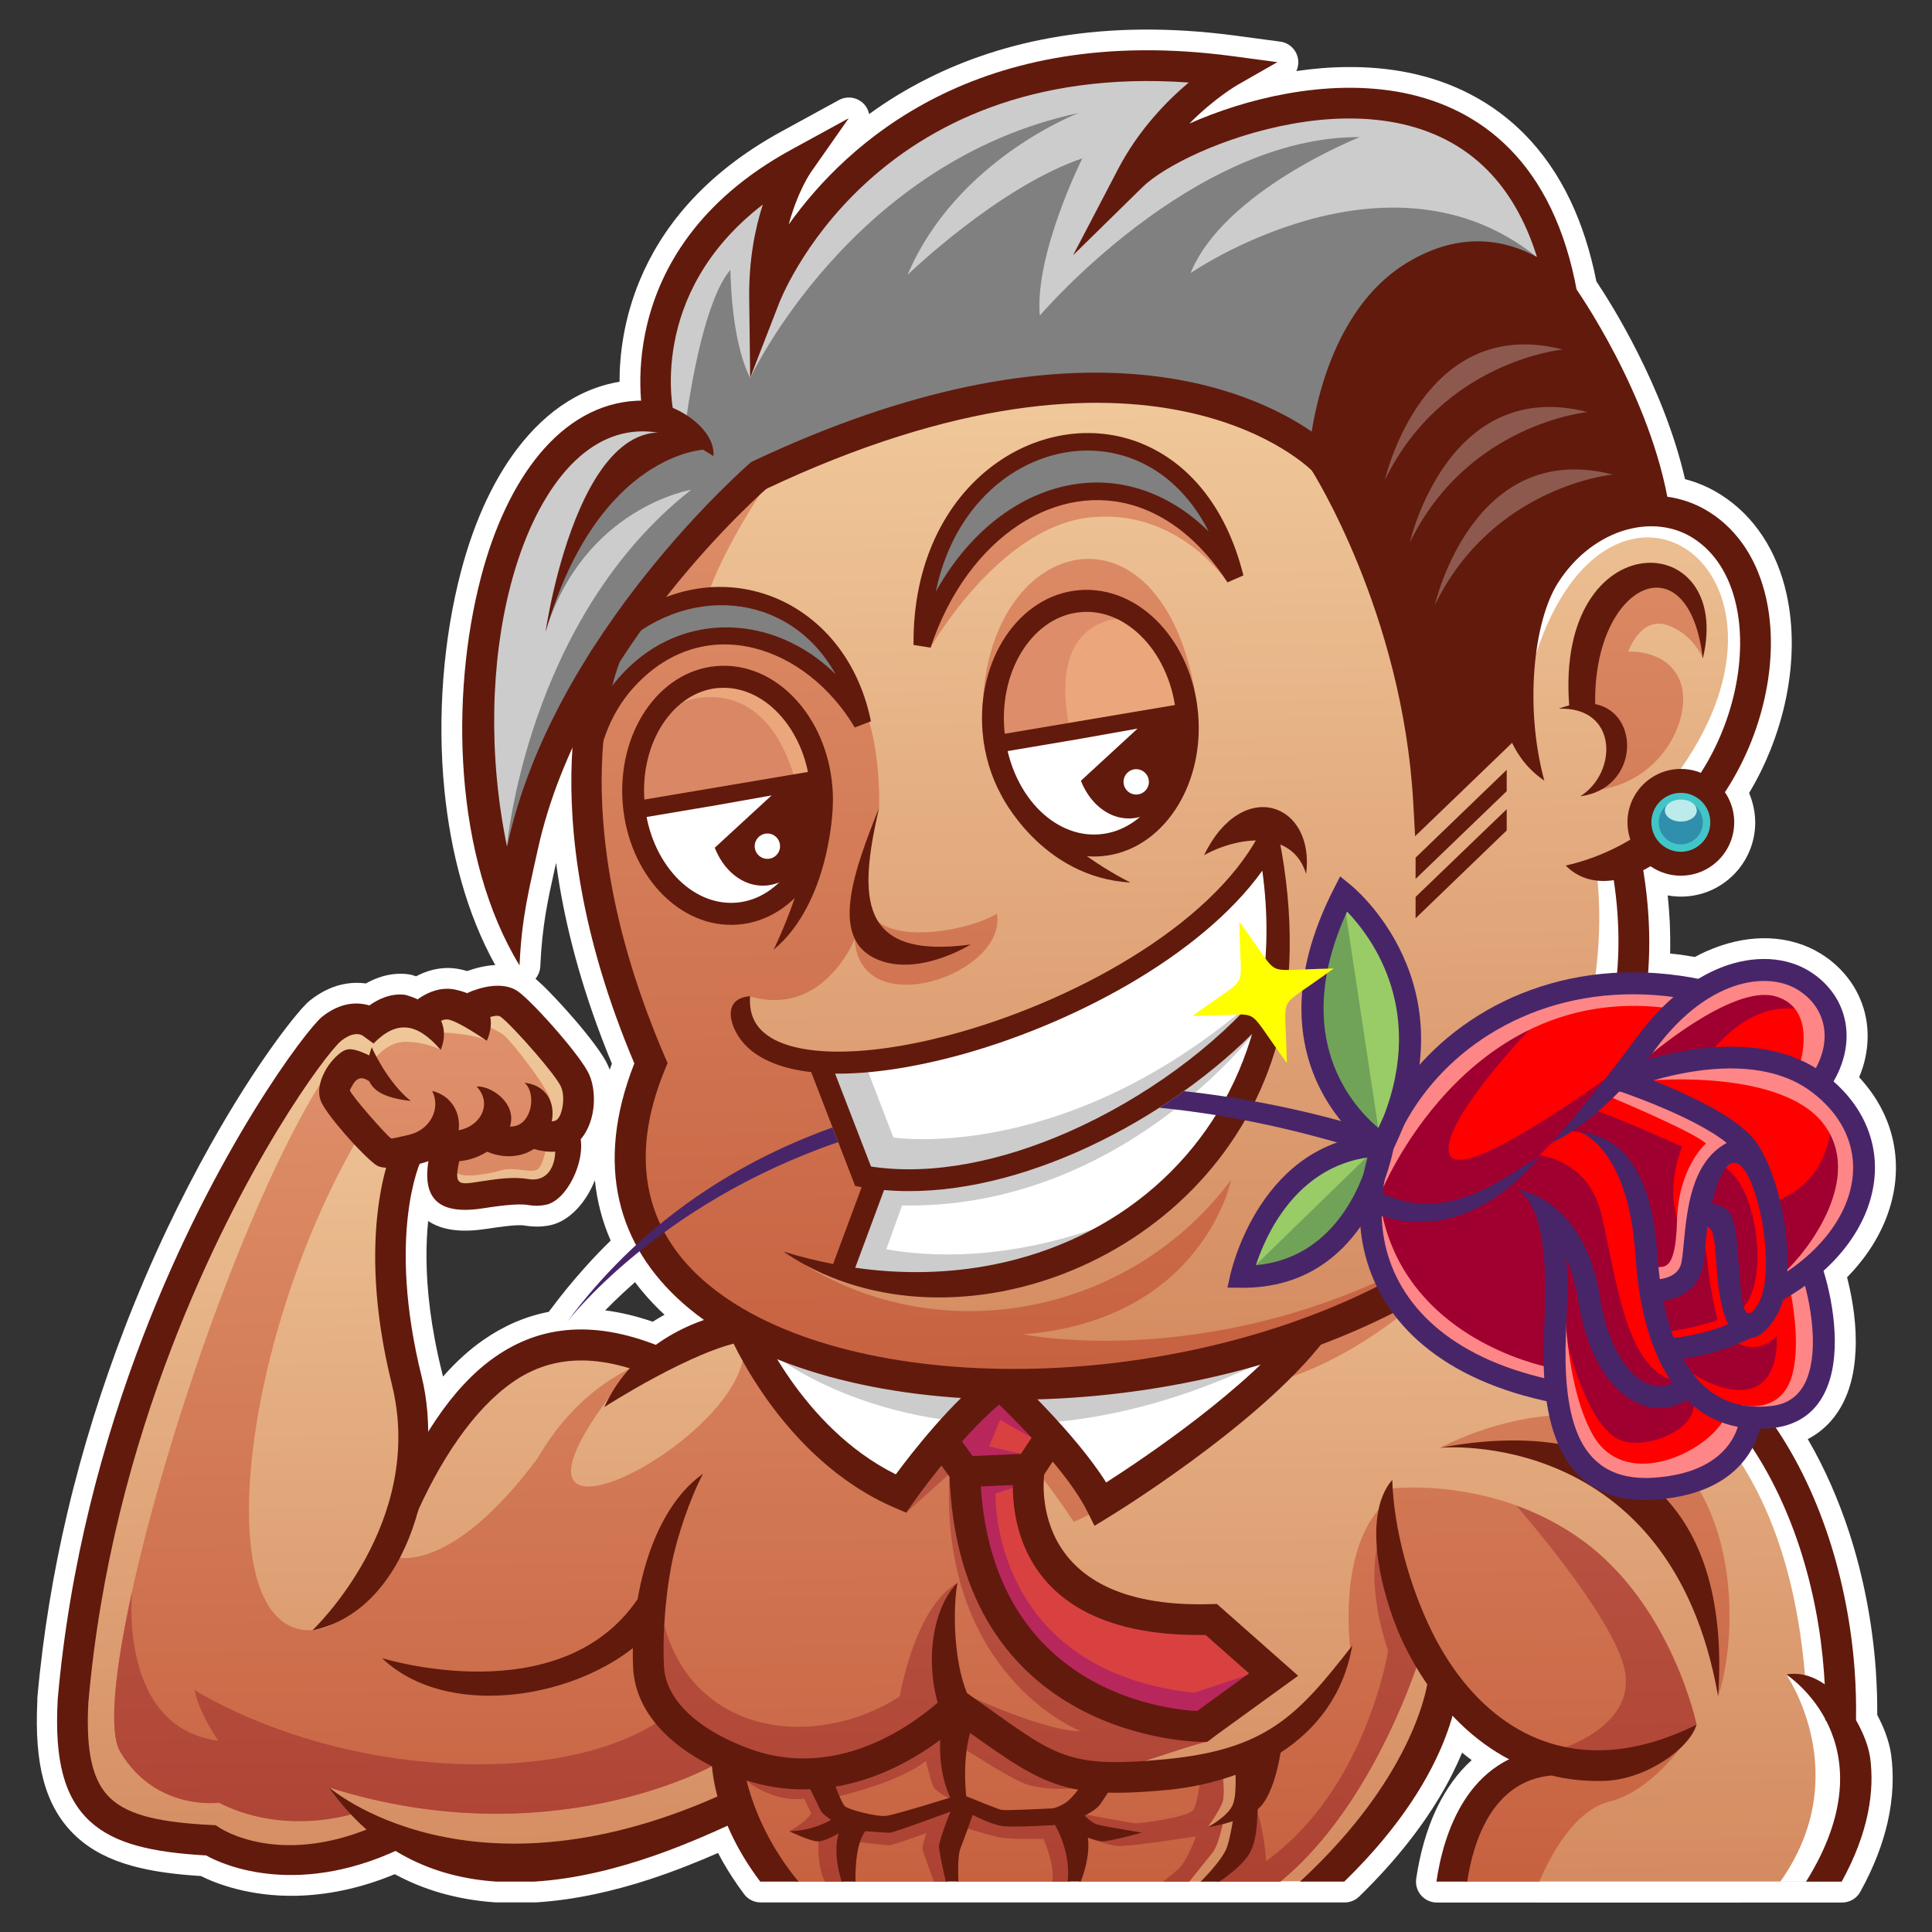 <?xml version="1.0" encoding="UTF-8"?>
<svg id="Layer_1" xmlns="http://www.w3.org/2000/svg" xmlns:xlink="http://www.w3.org/1999/xlink" viewBox="0 0 240 240">
  <rect x="0" y="0" width="240" height="240" fill="#333333" stroke="none"/>
  <defs>
    <style>
      .cls-1 {
        fill: #8d594f;
      }

      .cls-1, .cls-2, .cls-3, .cls-4, .cls-5, .cls-6, .cls-7, .cls-8, .cls-9, .cls-10, .cls-11, .cls-12, .cls-13, .cls-14, .cls-15, .cls-16, .cls-17, .cls-18, .cls-19, .cls-20, .cls-21, .cls-22, .cls-23, .cls-24, .cls-25, .cls-26, .cls-27 {
        fill-rule: evenodd;
      }

      .cls-2 {
        fill: url(#GradientFill_15-3);
      }

      .cls-3 {
        fill: red;
      }

      .cls-4 {
        fill: #a00030;
      }

      .cls-5 {
        fill: gray;
      }

      .cls-6 {
        fill: url(#GradientFill_15);
      }

      .cls-7 {
        fill: url(#GradientFill_16);
      }

      .cls-8 {
        fill: url(#GradientFill_14);
      }

      .cls-9 {
        fill: #fff;
      }

      .cls-10 {
        fill: #70a358;
      }

      .cls-11 {
        fill: #da8765;
      }

      .cls-12 {
        fill: #ccc;
      }

      .cls-13 {
        fill: #bcebec;
      }

      .cls-14 {
        fill: #9c6;
      }

      .cls-15 {
        fill: #717f99;
      }

      .cls-16 {
        fill: #42c5c7;
      }

      .cls-17 {
        fill: #ff8686;
      }

      .cls-18 {
        fill: #308fac;
      }

      .cls-19 {
        fill: url(#GradientFill_15-2);
      }

      .cls-20 {
        fill: #eca67c;
      }

      .cls-21 {
        fill: url(#GradientFill_14-2);
      }

      .cls-22 {
        fill: #482569;
      }

      .cls-23 {
        fill: #b8275c;
      }

      .cls-24 {
        fill: #621a0d;
      }

      .cls-25 {
        fill: #d94141;
      }

      .cls-26 {
        fill: #de8d6a;
      }

      .cls-27 {
        fill: #ff0;
      }
    </style>
    <linearGradient id="GradientFill_14" data-name="GradientFill 14" x1="144.75" y1="50.93" x2="146.93" y2="168.64" gradientUnits="userSpaceOnUse">
      <stop offset="0" stop-color="#efc799"/>
      <stop offset="1" stop-color="#d58b61"/>
    </linearGradient>
    <linearGradient id="GradientFill_15" data-name="GradientFill 15" x1="126.15" y1="51.45" x2="128.34" y2="169.63" gradientUnits="userSpaceOnUse">
      <stop offset="0" stop-color="#df916b"/>
      <stop offset="1" stop-color="#c76241"/>
    </linearGradient>
    <linearGradient id="GradientFill_15-2" data-name="GradientFill 15" x1="203.63" y1="49.24" x2="205.83" y2="167.88" xlink:href="#GradientFill_15"/>
    <linearGradient id="GradientFill_14-2" data-name="GradientFill 14" x1="118.76" y1="126.52" x2="119.92" y2="233.72" xlink:href="#GradientFill_14"/>
    <linearGradient id="GradientFill_15-3" data-name="GradientFill 15" x1="113.64" y1="126.54" x2="114.8" y2="233.56" xlink:href="#GradientFill_15"/>
    <linearGradient id="GradientFill_16" data-name="GradientFill 16" x1="111.54" y1="128.86" x2="112.68" y2="233.31" gradientUnits="userSpaceOnUse">
      <stop offset="0" stop-color="#c76855"/>
      <stop offset="1" stop-color="#ad4233"/>
    </linearGradient>
  </defs>
  <path class="cls-9" d="M78.89,159.27c-1.01.89-1.91,1.72-2.68,2.48-.37.36-.71.7-1.03,1.03,1.88.24,3.85.7,5.9,1.41.48-.3.97-.59,1.47-.87-.99-.91-1.91-1.88-2.75-2.89-.32-.38-.62-.76-.91-1.15h0ZM68.35,162.7l-.17.26c-2.96.57-5.67,1.77-8.16,3.51-1.75,1.22-3.36,2.7-4.87,4.4l-.12.13-.13-.55c-1.39-5.59-1.88-10.25-1.92-13.99-.02-1.82.07-3.41.21-4.78,1.69,1.13,4.03,1.45,7.05,1l.16-.02c1.49-.22,3.85-.58,4.75-.42h0c.55.09,1.09.13,1.61.13.57,0,1.11-.07,1.6-.17,2.05-.44,3.83-2.2,4.97-4.35h0c.21-.4.4-.81.57-1.23.27,2.66.94,5.16,1.96,7.49-1.11,1.08-2.21,2.23-3.28,3.43-1.44,1.61-2.81,3.28-4.11,5.03l-.11.14h0ZM75.74,132.88l.27-.75c-3.44-8.33-5.45-15.79-6.53-22.28-.15-.9-.28-1.79-.4-2.66l-.16.71c-.86,3.87-1.58,7.08-1.8,12.13-.03.59-.25,1.13-.6,1.55.51.44,1.12,1.01,1.76,1.68.97.99,2.07,2.2,3.11,3.4.95,1.1,1.86,2.23,2.58,3.21.72.98,1.29,1.87,1.59,2.56l.18.45h0ZM61.52,119.88c-3.53-6.34-5.53-13.92-6.31-21.7-.93-9.32-.09-18.97,2.03-27.09.85-3.26,1.93-6.3,3.22-9.02,1.29-2.72,2.8-5.16,4.51-7.23,1.91-2.31,4.06-4.17,6.42-5.47,1.74-.96,3.6-1.62,5.57-1.95,0-3.28.51-7.8,2.54-12.66,2.61-6.25,7.74-13.05,17.56-18.42l7.15-3.91c1.25-.68,2.82-.22,3.5,1.03.12.23.21.47.26.71,2.17-1.58,4.58-3.07,7.25-4.41,9.32-4.69,21.8-7.52,38.21-5.34l5.6.75c1.41.18,2.41,1.48,2.23,2.89-.04.28-.11.54-.23.77,2.1-.31,4.24-.49,6.39-.5,2.51-.02,5.01.19,7.43.67,2.74.55,5.43,1.45,7.97,2.8,2.36,1.24,4.58,2.86,6.6,4.91,2.18,2.22,4.11,4.94,5.67,8.23,1.37,2.88,2.46,6.2,3.22,10.02.95,1.42,3.01,4.64,5.15,8.9,2.21,4.38,4.53,9.87,5.86,15.66.48.13.95.27,1.42.44,1.04.38,2.04.87,2.99,1.47,2.14,1.35,3.88,3.11,5.24,5.18,1.4,2.12,2.38,4.55,2.96,7.17.44,1.99.66,4.09.65,6.25-.01,2.16-.24,4.37-.69,6.59-.45,2.22-1.11,4.43-1.97,6.57-.73,1.82-1.61,3.61-2.64,5.32.13.3.24.61.34.93.27.88.42,1.79.42,2.72,0,2.55-1.03,4.85-2.7,6.52-1.67,1.67-3.97,2.7-6.52,2.7-.56,0-1.11-.05-1.65-.15.11,1.09.2,2.16.25,3.23.06,1.36.08,2.69.05,3.99l.72.08c.78.09,1.56.21,2.36.35l.68-.36c.47-.23,1-.47,1.59-.7,2.41-.95,4.75-1.34,6.91-1.26,2.42.09,4.61.77,6.42,1.89h0c.17.1.36.23.56.36l.54.39c1.27.98,2.31,2.14,3.09,3.44.79,1.33,1.32,2.78,1.54,4.31.21,1.44.16,2.93-.16,4.44-.17.81-.43,1.62-.77,2.43.29.31.56.63.82.95.7.85,1.29,1.73,1.78,2.63l.1.19c.78,1.46,1.31,2.98,1.6,4.54.31,1.64.35,3.32.14,5-.21,1.62-.66,3.25-1.34,4.83-.67,1.55-1.56,3.06-2.67,4.5-.46.59-.94,1.17-1.46,1.72l-.47.49c.12.48.24.98.35,1.49.21.99.39,2.03.52,3.08.18,1.49.26,3.05.18,4.6-.07,1.43-.27,2.82-.64,4.11-.48,1.68-1.25,3.23-2.37,4.52-.8.92-1.76,1.7-2.92,2.3,2.12,3.64,3.83,7.57,5.15,11.62,1.8,5.53,2.87,11.3,3.29,16.9.07.98.12,2.06.16,3.21.02.84.03,1.69.03,2.54.39.73.72,1.46.98,2.14.37.98.62,1.93.74,2.76.34,2.51.27,5.32-.43,8.42-.61,2.68-1.69,5.56-3.39,8.64-.47.86-1.35,1.34-2.27,1.34-16.78.02-33.56,0-50.34,0-1.43,0-2.59-1.16-2.59-2.59,0-.18.02-.35.05-.52.39-2.57,1.15-5.81,2.66-8.87,1.03-2.08,2.39-4.07,4.21-5.71-.4-.29-.8-.6-1.19-.93-.69,1.66-1.6,3.52-2.8,5.52-2.2,3.68-5.39,7.89-9.99,12.36-.5.49-1.15.73-1.8.73h0s-72.54,0-72.54,0c-.9,0-1.69-.46-2.15-1.15-.94-1.26-1.76-2.52-2.48-3.77-.24-.42-.46-.83-.67-1.23-2.49,1.09-5.4,2.27-8.56,3.3-4.3,1.4-9.1,2.53-14.02,2.84h-4.87c-.12.01-.23,0-.35-.01-2.28-.16-4.56-.55-6.8-1.2-1.89-.56-3.75-1.31-5.56-2.29-4.53,1.88-8.63,2.59-12.13,2.68-5.86.14-10.09-1.52-11.95-2.45-3.27-.21-6.1-.58-8.54-1.26-2.78-.77-5.06-1.92-6.91-3.62-1.97-1.81-3.32-4.1-4.11-7.04-.72-2.68-.95-5.9-.76-9.83v-.36c.71-8.02,2.01-15.7,3.71-22.93,1.93-8.23,4.4-15.92,7.08-22.9,3.43-8.94,7.22-16.65,10.7-22.86,5.8-10.37,11.01-16.88,12.34-17.94,1.6-1.28,3.14-1.89,4.53-2.11.9-.15,1.73-.13,2.46-.03.47-.27,1-.52,1.57-.72,1.12-.4,2.4-.61,3.78-.41.12.02.23.04.34.07l.54.17c.57-.3,1.24-.59,1.99-.78,1.06-.27,2.25-.36,3.53-.08.28.06.55.13.82.21.87-.31,2.19-.7,3.57-.75Z"/>
  <g>
    <path class="cls-15" d="M202.01,187.62c4.88,4.36,9.19,11.05,11.3,21.3.15-3.71-.08-7.08-.65-10.1-1.15-6.1-3.71-10.79-7.45-14.06-3.75-3.27-8.69-5.11-14.6-5.53-2.76-.19-5.73-.07-8.89.36,4.37.19,12.97,1.47,20.29,8.01Z"/>
    <path class="cls-25" d="M134.33,208.24c-6.07-3.8-11.86-10.78-12.71-23.58v-.22s4.43-.19,4.43-.19v.23c-.02,2.72.49,7.4,3.7,11.36,3.22,3.97,9.16,7.21,20.02,7.04h.08s5.67,5,5.67,5c-2.24,1.63-4.49,3.26-6.73,4.88h-.08c-1.96-.1-8.31-.72-14.38-4.52h0ZM120.63,181l-1.39-1.94.12-.13c.77-.85,1.57-1.71,2.39-2.52.74-.73,1.49-1.43,2.25-2.08l.15-.13.14.14c.55.54,1.27,1.24,2.07,2.06.6.62,1.27,1.31,1.96,2.06l.12.13-1.49,2.25c-2.08.09-4.16.18-6.25.27l-.07-.1Z"/>
    <path class="cls-23" d="M134.33,208.24c-6.07-3.8-11.86-10.78-12.71-23.58v-.22s4.43-.19,4.43-.19v.23c0,.09,0,.17,0,.26l-2.38.8s-.78,21.89,24.64,24.75l7.21-2.4c-2.24,1.63-4.49,3.26-6.73,4.88h-.08c-1.96-.1-8.31-.72-14.38-4.52h0ZM128.15,178.6l-3.91-2.22-1.36,3.3,3.94.93v.22c-2.04.09-4.08.18-6.13.26l-.07-.1-1.39-1.94.12-.13c.77-.85,1.57-1.71,2.39-2.52.74-.73,1.49-1.43,2.25-2.08l.15-.13.14.14c.55.54,1.27,1.24,2.07,2.06.6.62,1.27,1.31,1.96,2.06l.04.05-.2.1Z"/>
    <path class="cls-9" d="M133.12,178.8c-1.52-1.79-3.08-3.46-4.41-4.82l-.35-.36h.5c4.61-.14,9.32-.57,14.01-1.3,4.6-.71,9.18-1.72,13.66-3.02l.85-.25-.64.62c-3.36,3.21-7.25,6.29-10.76,8.86-3.51,2.57-6.63,4.63-8.45,5.8l-.19.12-.12-.19c-1.12-1.8-2.59-3.69-4.1-5.48h0ZM114.76,179.08c-1.4,1.68-2.55,3.19-3.3,4.2l-.11.15-.16-.08c-3.64-1.81-6.68-4.3-9.14-6.89-2.46-2.59-4.34-5.29-5.69-7.5l-.34-.56.61.24c3.27,1.31,6.84,2.37,10.63,3.17,3.86.81,7.94,1.36,12.16,1.63l.49.03-.35.34c-1.75,1.72-3.4,3.58-4.8,5.27Z"/>
    <path class="cls-12" d="M131.23,176.64c-.88-.97-1.74-1.87-2.51-2.66l-.35-.36h.5c4.61-.14,9.32-.57,14.01-1.3,4.6-.71,9.18-1.72,13.66-3.02-9.37,4.47-17.86,6.61-25.31,7.33h0ZM96.62,168.64s7.42,5.82,20.5,7.7c.77-.85,1.59-1.71,2.43-2.53l.35-.34-.49-.03c-4.22-.27-8.3-.82-12.16-1.63-3.79-.8-7.36-1.85-10.63-3.17Z"/>
    <polygon class="cls-15" points="176.07 113.55 186.95 103.07 186.95 101.03 176.07 111.51 176.07 113.55"/>
    <path class="cls-15" d="M96.75,117.11c6.23-6.02,6.48-16.91,6.48-16.94h0c.02-.41.02-.81.01-1.22,0-.4-.03-.8-.06-1.22-.18-2.12-.68-4.12-1.45-5.92-.79-1.87-1.87-3.52-3.14-4.88-1.31-1.39-2.83-2.48-4.48-3.17-1.59-.66-3.29-.95-5.05-.81-1.76.15-3.4.72-4.85,1.64-1.52.95-2.84,2.28-3.9,3.87-1.03,1.55-1.82,3.36-2.29,5.33-.46,1.9-.62,3.95-.45,6.08.18,2.12.68,4.12,1.45,5.92.8,1.87,1.87,3.52,3.14,4.88,1.31,1.39,2.83,2.48,4.48,3.17,1.59.66,3.29.96,5.05.81,1.29-.11,2.52-.45,3.66-.98,1.18-.55,2.26-1.32,3.22-2.26l.65-.64-.29.86c-.8,2.34-1.67,4.35-2.18,5.48Z"/>
    <path class="cls-15" d="M108.48,113.82c-1.21-2.65-.94-6.45-.04-10.95-1.19,3.09-2.19,6.1-2.55,8.7-.44,3.23.13,5.83,2.63,7.16,3.94,2.09,8.91,0,10.97-1.05-6.37.66-9.63-.84-11.02-3.86Z"/>
    <path class="cls-15" d="M147.45,66.21c1.81,1.52,3.53,3.46,5.12,5.85l1.64-.71c-1.04-4.09-2.67-7.42-4.68-10.02-2.22-2.87-4.91-4.87-7.8-6.04-1.49-.6-3.03-.99-4.59-1.17-1.59-.18-3.2-.15-4.79.1-1.58.24-3.14.69-4.65,1.34-1.49.64-2.93,1.47-4.29,2.49-2.97,2.24-5.52,5.38-7.26,9.32-1.57,3.55-2.48,7.76-2.46,12.56l1.76.28c1.13-3.35,2.66-6.3,4.47-8.82,1.92-2.66,4.15-4.82,6.56-6.4,1.15-.76,2.35-1.38,3.58-1.87,1.22-.48,2.46-.83,3.72-1.02,1.27-.2,2.55-.25,3.83-.14,1.25.1,2.51.36,3.75.77,2.09.7,4.15,1.85,6.1,3.48Z"/>
    <path class="cls-15" d="M133.57,107.6c1.68.84,3.6,1.47,5.78,1.73-.99-.54-2.64-1.49-4.47-2.78l-.65-.46.79.06c.3.02.6.04.89.04.29,0,.58-.01.89-.04,1.81-.15,3.49-.74,4.99-1.68,1.56-.98,2.92-2.34,4.01-3.98,1.06-1.6,1.87-3.46,2.36-5.49.47-1.96.64-4.07.46-6.26-.18-2.19-.7-4.24-1.49-6.1-.82-1.92-1.92-3.63-3.24-5.02-1.35-1.43-2.91-2.55-4.61-3.26-1.63-.68-3.39-.98-5.2-.83-1.81.15-3.49.74-4.99,1.68-1.56.98-2.92,2.34-4.01,3.98-1.06,1.59-1.87,3.46-2.36,5.49-.47,1.96-.64,4.07-.46,6.26.12,1.39.37,2.72.74,3.98.38,1.3.89,2.53,1.5,3.66l.05.1-.05.1s.75,1.33,2.2,3.15c1.49,1.87,3.76,4.12,6.86,5.67Z"/>
    <path class="cls-15" d="M199.53,94.82c-.37,1.38-1.16,2.71-2.32,3.7,1.84-.47,3.12-1.54,3.88-2.84.5-.85.77-1.8.82-2.74.05-.94-.12-1.87-.5-2.69-.59-1.27-1.69-2.26-3.28-2.58l-.17-.03v-.18c-.11-6.24,1.83-10.85,4.3-13.11.91-.83,1.89-1.35,2.86-1.52.99-.17,1.97.02,2.88.6,1.61,1.03,2.96,3.33,3.59,7.1.69-4.11-.37-7.08-2.25-8.77-1.16-1.04-2.63-1.6-4.18-1.63-1.56-.03-3.2.47-4.69,1.53-3.34,2.37-5.94,7.55-5.3,15.94v.18s-.28.08-.28.08c1.31.14,2.35.57,3.12,1.21.83.69,1.36,1.59,1.6,2.6.24,1,.22,2.09-.06,3.15Z"/>
    <polygon class="cls-15" points="176.07 106.63 176.07 108.67 186.95 98.19 186.95 96.15 176.07 106.63"/>
    <path class="cls-15" d="M152.73,141.84c2.32-3.38,4.18-7.17,5.44-11.32,1.11-3.61,1.71-7.65,1.82-11.92.12-4.38-.28-9-1.15-13.64l-.07-.39.37.15c.78.32,1.49.8,2.07,1.46.35.4.66.88.91,1.42.08-1.65-.22-3.06-.79-4.19-.72-1.44-1.88-2.4-3.22-2.77h-.04c-1.38-.37-2.96-.1-4.49.93-1.25.85-2.47,2.2-3.51,4.15.82-.4,1.72-.75,2.65-1.02,1.07-.3,2.19-.49,3.28-.51h.38s-.19.33-.19.33c-3.02,5.25-8.36,10.06-14.72,14.1-7.18,4.56-15.67,8.13-23.58,10.21-2.68.71-5.29,1.25-7.76,1.59-2.42.34-4.71.49-6.78.44-2.04-.05-3.85-.29-5.37-.75-1.47-.44-2.67-1.08-3.54-1.93-.55-.55-.96-1.19-1.22-1.95-.22-.66-.32-1.39-.29-2.22-.47.06-.85.19-1.14.36-.46.28-.71.7-.79,1.18-.09.51,0,1.09.2,1.69.32.93.93,1.87,1.63,2.56.87.86,1.97,1.54,3.27,2.06,1.35.54,2.92.91,4.66,1.11h.13s5.47,14.16,5.47,14.16c.32.06.64.11.96.17l-3.7,9.97-.18-.03c-1.03-.2-2.07-.43-3.1-.69-.55-.14-1.1-.28-1.66-.44,2.33,1.43,4.83,2.54,7.42,3.33,8.01,2.43,17.02,1.89,25.35-1.18,8.33-3.08,15.98-8.7,21.27-16.42Z"/>
    <path class="cls-8" d="M148.44,167.87c-8.06,1.73-16.32,2.52-24.2,2.39-7.8-.13-15.21-1.17-21.66-3.1-6.18-1.85-11.49-4.52-15.42-8.01-3.6-3.19-6.02-7.11-6.85-11.74-.77-4.29-.17-9.18,2.1-14.68l.27-.66-.28-.65c-3.78-8.8-5.88-16.54-6.95-23.13-1.06-6.6-1.09-12.03-.73-16.21v-.02s0-.02,0-.02c.43-1.37.99-2.63,1.66-3.79.69-1.2,1.5-2.28,2.4-3.24,1.21-1.29,2.49-2.32,3.82-3.1,3.26-1.94,6.79-2.43,10.2-1.8,3.4.64,6.68,2.4,9.43,4.99,1.53,1.44,2.9,3.13,4.04,5.02l1.66-.64c-.27-1.3-.64-2.54-1.09-3.7-1.78-4.64-4.86-8.15-8.58-10.28-3.72-2.13-8.08-2.87-12.43-1.99-1.01.21-2.03.5-3.04.89l-.74.28.49-.62c2.96-3.76,5.79-6.88,8.03-9.18,2.24-2.3,3.88-3.79,4.43-4.28l.02-.02h.03c22.98-10.85,39.5-11.87,50.51-9.96,11.04,1.92,16.57,6.79,17.51,7.68l.02.02.02.03c.6.98,3.45,5.74,6.31,13.04,2.85,7.3,5.71,17.16,6.33,28.34l.21,3.68,11.92-11.48.13.27c.45.94,1.01,1.81,1.68,2.6.52.61,1.1,1.16,1.76,1.66-1.08-4.25-1.39-8.8-1.11-12.91.32-4.62,1.39-8.71,2.97-11.21.55-.88,1.16-1.67,1.82-2.4.68-.75,1.41-1.41,2.17-1.98.74-.56,1.5-1.03,2.29-1.43.8-.4,1.61-.71,2.43-.93,1.48-.4,2.98-.52,4.41-.34,1.4.18,2.75.64,3.95,1.41,1.4.88,2.54,2.06,3.44,3.45.94,1.46,1.61,3.15,2.03,5,.35,1.56.51,3.22.5,4.95-.01,1.74-.21,3.54-.57,5.35-.37,1.84-.92,3.68-1.65,5.48-.71,1.76-1.58,3.48-2.61,5.11l-.18.28-.17-.07c-.38-.15-.77-.27-1.18-.35-.4-.08-.81-.12-1.23-.12-1.77,0-3.38.72-4.54,1.88-1.16,1.16-1.88,2.76-1.88,4.54,0,.36.03.72.09,1.06.06.35.14.69.26,1.02l.06.17-.15.09c-1.26.75-2.58,1.4-3.95,1.95-1.21.49-2.46.89-3.73,1.19.67.6,1.43,1.03,2.26,1.29.98.3,2.06.36,3.21.19l.22-.03.03.22c1.73,11.42-.45,21.21-5.28,29.39-5.48,9.27-14.36,16.47-24.84,21.63-6.86,3.38-14.4,5.9-22.12,7.55Z"/>
    <path class="cls-9" d="M190.68,80.59c.5-3.39,1.42-6.31,2.66-8.27.55-.88,1.16-1.67,1.82-2.4.68-.75,1.41-1.41,2.17-1.98.74-.56,1.5-1.03,2.29-1.43.8-.4,1.61-.71,2.43-.93,1.48-.4,2.98-.52,4.41-.34,1.4.18,2.75.64,3.95,1.41,1.4.88,2.54,2.06,3.44,3.45.94,1.46,1.61,3.15,2.03,5,.35,1.56.51,3.22.5,4.95-.01,1.74-.21,3.54-.57,5.35-.37,1.84-.92,3.68-1.65,5.48-.71,1.76-1.58,3.48-2.61,5.11l-.18.28-.17-.07c-.38-.15-.77-.27-1.18-.35-.4-.08-.81-.12-1.23-.12-.05,0-.1,0-.15,0,.05-.07.1-.15.15-.22,17.48-24.87-8.79-42.56-17.99-14.25-.04-.2-.08-.43-.13-.68h0ZM198.43,109.17c.63.07,1.3.05,1.99-.05l.22-.03.03.22c1.73,11.42-.45,21.21-5.28,29.39-4.47,7.56-11.2,13.75-19.21,18.57l-1.28.16c25-16.06,24.23-41.5,23.53-48.24Z"/>
    <path class="cls-6" d="M148.44,167.87c-8.06,1.73-16.32,2.52-24.2,2.39-7.8-.13-15.21-1.17-21.66-3.1-6.18-1.85-11.49-4.52-15.42-8.01-3.6-3.19-6.02-7.11-6.85-11.74-.77-4.29-.17-9.18,2.1-14.68l.27-.66-.28-.65c-3.78-8.8-5.88-16.54-6.95-23.13-1.06-6.6-1.09-12.03-.73-16.21v-.02s0-.02,0-.02c.43-1.37.99-2.63,1.66-3.79.69-1.2,1.5-2.28,2.4-3.24,1.21-1.29,2.49-2.32,3.82-3.1,3.26-1.94,6.79-2.43,10.2-1.8,3.4.64,6.68,2.4,9.43,4.99,1.53,1.44,2.9,3.13,4.04,5.02l1.66-.64c1.54,5.28,1.27,10.83,1.27,10.83,0,0-3.22,10.07-.74,13.52,2.48,3.46,11.93,1.79,15.38-.33,1.29,7.56-17.05,13.79-17.67,3.17,0,0-3.89,9.78-13.01,7.1,0,0-2.27,8.07,11.54,7.78,13.81-.29,13,23.42,13,23.42l-9.66,3.77-8.04-1.59c17.6,10.76,40.69,5.88,52.95-10.62,0,0-3.47,17.42-25.82,19.23,0,0,24.43,5.08,51.73-10.45.56-.32,1.12-.61,1.67-.89-3.1,2.21-6.45,4.18-9.98,5.92-6.86,3.38-14.4,5.9-22.12,7.55h0ZM115.58,80.45s8.44-14.83,19.61-16.15c11.16-1.32,17.29,8.04,17.29,8.04,0,0-2.26-10.42-14.21-12.28-11.94-1.87-19.13,5.73-22.69,20.39h0ZM122.22,92.43l26.49-4.81c-3.96-28.48-29-20.95-26.49,4.81h0ZM88.19,73.17c-.78.05-1.56.16-2.34.32-1.01.21-2.03.5-3.04.89l-.74.28.49-.62c2.96-3.76,5.79-6.88,8.03-9.18,2.06-2.12,3.61-3.54,4.27-4.14h0s-4.49,6.61-6.68,12.45Z"/>
    <path class="cls-19" d="M211.54,81.8s-1.15-3.03-4.45-4.15c-3.3-1.12-4.83,3.3-4.83,3.3,0,0,4.95-.35,6.48,3.77,1.53,4.12-1.96,12.02-9.79,13.35,0,0,2.43-4.27,1.42-6.87-1-2.59-3.36-4.07-3.36-4.07,0,0,.41-8.72,3.01-12.2,2.59-3.48,11.73-5.13,11.52,6.86Z"/>
    <path class="cls-24" d="M171.14,70.89c-2.67-6.75-5.78-12.14-6.69-13.65l-.04-.06v-.07c-.66-16.27,16.21-34.12,29.17-19.8l.02.02c.34.49,2.4,3.47,4.68,7.83,2.28,4.36,4.93,10.91,6.19,16.88l.05.23-.23.03c-.35.05-.7.1-1.05.17-.35.07-.7.15-1.05.25-1.03.28-3.07.28-4.06.77-.98.48-1.92,1.07-2.83,1.75-.92.69-1.8,1.49-2.61,2.39-.79.87-1.53,1.84-2.2,2.89-1.53,2.42-2.75,5.48-3.42,8.69-.63,2.98-.78,6.1-.28,8.95l.02.11-8.9,10.05-.05-.45c-1.05-10.11-4.04-20.25-6.71-27Z"/>
    <path class="cls-5" d="M166.33,42.98c-1.82,3.92-2.73,7.92-3.17,10.66l-.05.34-.28-.2c-3.66-2.51-10.95-6.32-22.35-7.12-11.41-.8-26.94,1.4-47.05,10.92-.55.48-11.03,9.64-19.73,23.26l-.1.15h0s0,.02,0,.02h0c-2.25,3.55-4.38,7.39-6.18,11.45-1.8,4.06-3.27,8.34-4.21,12.78l-.22,1.02-.21-1.02c-1.16-5.61-1.67-11.28-1.6-16.71.08-5.66.78-11.07,2.04-15.89.74-2.84,1.67-5.48,2.77-7.83,1.09-2.31,2.34-4.35,3.74-6.05,1.36-1.65,2.87-2.97,4.5-3.9,1.57-.89,3.26-1.41,5.04-1.49.39-.02.79-.02,1.19,0,.4.02.8.07,1.22.13l2.05.32-2.07.11c-7.89.42-11.74,14.78-13.09,21.35,2.01-5.69,4.48-9.74,6.96-12.61,5.13-5.93,10.34-6.89,11.78-7.04h.07s.06.03.06.03c.22.13.43.25.64.39l.32.2c-.03-.94-.48-1.89-1.2-2.75-.91-1.07-2.24-2.01-3.73-2.65l-.11-.05-.02-.12c-.24-1.59-.59-5.51.7-10.25,1.29-4.74,4.23-10.31,10.58-15.19l.55-.43-.21.67c-.51,1.59-.98,3.48-1.29,5.63-.26,1.8-.41,3.79-.39,5.96l.11,8.73,3.16-8.14c.13-.34,11.54-30.43,51.13-27.62l.54.04-.41.35c-1.36,1.14-2.91,2.61-4.43,4.39-1.53,1.78-3.03,3.88-4.29,6.3l-4.95,9.48,7.63-7.49c1.43-1.41,4.31-3.17,8.01-4.74,3.11-1.31,6.8-2.49,10.72-3.19,2.24-.4,4.55-.64,6.86-.66,2.11-.02,4.22.16,6.26.57,2.18.44,4.29,1.14,6.27,2.18,1.83.96,3.55,2.21,5.1,3.79,1.32,1.34,2.52,2.92,3.57,4.78,1,1.76,1.87,3.77,2.58,6.04l.16.52-.47-.26c-1.81-.99-4.11-1.83-6.78-1.92-2.67-.09-5.73.57-9.06,2.56-4.11,2.47-6.85,6.31-8.66,10.22Z"/>
    <path class="cls-12" d="M62.76,105.19c-1.15-5.59-1.66-11.24-1.59-16.66.08-5.66.78-11.07,2.04-15.89.74-2.84,1.67-5.48,2.77-7.83,1.09-2.31,2.34-4.35,3.74-6.05,1.36-1.65,2.87-2.97,4.5-3.9,1.57-.89,3.26-1.41,5.04-1.49.39-.02.79-.02,1.19,0,.4.02.8.07,1.22.13l1.46.23c-.11.05-.23.09-.34.14l-1.14.06c-7.89.42-11.74,14.78-13.09,21.35.11-.32.23-.63.34-.94-.78,2.48-1.14,4.14-1.14,4.14,4.76-15.44,18.1-17.64,18.1-17.64-20.45,16.08-22.89,44.35-22.89,44.35h-.23ZM85.27,51.82c-.56-.37-1.16-.69-1.79-.96l-.11-.05-.02-.12c-.24-1.59-.59-5.51.7-10.25,1.29-4.74,4.23-10.31,10.58-15.19l.55-.43-.21.67c-.51,1.59-.98,3.48-1.29,5.63-.26,1.8-.41,3.79-.39,5.96l.11,8.73,3.16-8.14c.13-.34,11.54-30.43,51.13-27.62l.54.04-.41.35c-1.36,1.14-2.91,2.61-4.43,4.39-1.53,1.78-3.03,3.88-4.29,6.3l-4.95,9.48,7.63-7.49c1.43-1.41,4.31-3.17,8.01-4.74,3.11-1.31,6.8-2.49,10.72-3.19,2.24-.4,4.55-.64,6.86-.66,2.11-.02,4.22.16,6.26.57,2.18.44,4.29,1.14,6.27,2.18,1.83.96,3.55,2.21,5.1,3.79,1.32,1.34,2.52,2.92,3.57,4.78,1,1.76,1.87,3.77,2.58,6.04l.09.3c-.1-.08-.2-.15-.3-.23-18.53-14.95-43.04,1.96-43.04,1.96,4.14-10.22,21.02-16.89,21.02-16.89-20.79-.12-39.75,22.17-39.75,22.17-.68-7.62,5.28-19.53,5.28-19.53-10.45,3.56-21.71,14.47-21.71,14.47,6.09-14.36,21.25-20.1,21.25-20.1-28.26,6.03-40.8,32.91-40.8,32.91-2.45-4.78-2.45-13.44-2.45-13.44-3.15,3.65-4.93,14.57-5.47,18.33Z"/>
    <path class="cls-20" d="M93.29,85.92c1.33.56,2.56,1.45,3.62,2.58.89.95,1.67,2.07,2.3,3.33.61,1.22,1.08,2.57,1.38,4.02l.05.22c-6.93,1.17-13.86,2.34-20.79,3.51l-.02-.24c-.12-1.8.05-3.53.44-5.13.41-1.66,1.08-3.18,1.94-4.48.86-1.3,1.93-2.37,3.14-3.15,1.17-.75,2.48-1.22,3.88-1.34,1.4-.12,2.77.13,4.06.67Z"/>
    <path class="cls-11" d="M98.65,96.41c-6.27,1.06-12.54,2.12-18.81,3.18l-.02-.24c-.12-1.8.05-3.53.44-5.13.41-1.66,1.08-3.18,1.94-4.48.53-.8,1.14-1.51,1.81-2.13l.84-.41s9.74-4.15,13.79,9.22Z"/>
    <path class="cls-9" d="M80.28,101.28l8.15-1.38-.04.29c-.03.22-.05.44-.06.66-.01.21-.02.44-.02.66,0,2.3.73,4.38,1.91,5.88,1.17,1.49,2.77,2.41,4.54,2.41.34,0,.67-.03.99-.1.33-.07.65-.16.96-.29l1.04-.43-.81.78c-.77.75-1.63,1.35-2.56,1.8-.9.43-1.87.7-2.89.78-1.4.12-2.77-.13-4.06-.67-1.33-.56-2.56-1.45-3.62-2.58-.91-.97-1.71-2.13-2.34-3.42-.62-1.26-1.09-2.65-1.38-4.14l-.04-.22.22-.04Z"/>
    <path class="cls-5" d="M77.84,83.47c-.1.11-.21.22-.32.33-.22.24-.45.49-.66.74-.21.25-.42.51-.62.78l-.65.85.26-1.04c.24-.94.46-1.67.63-2.18.17-.51.29-.8.32-.86v-.02s.02-.02.02-.02c.42-.65.85-1.3,1.29-1.95.46-.67.91-1.32,1.36-1.95l.02-.03.03-.02c.44-.29.89-.57,1.35-.82,3.86-2.15,8.16-2.82,12.13-1.99,3.97.83,7.62,3.17,10.19,7.04.27.41.54.84.79,1.3l.73,1.32-1.08-1.06c-.12-.12-.24-.23-.36-.35-3.67-3.45-8.22-5.31-12.76-5.39-4.53-.08-9.06,1.63-12.68,5.32Z"/>
    <path class="cls-5" d="M119.09,65.46c1.47-2.45,3.31-4.47,5.36-6.02,1.23-.93,2.55-1.69,3.91-2.27,1.38-.59,2.8-1,4.24-1.22,1.44-.22,2.89-.25,4.33-.09,1.41.16,2.8.51,4.14,1.05,1.89.76,3.68,1.92,5.29,3.49,1.52,1.47,2.87,3.31,4,5.53l.6,1.18-.94-.93c-1.25-1.22-2.55-2.25-3.89-3.09-1.38-.87-2.79-1.53-4.22-2.01-1.37-.46-2.76-.74-4.16-.86-1.42-.12-2.84-.06-4.24.16-1.38.22-2.75.59-4.08,1.12-1.34.53-2.65,1.21-3.9,2.03-1.77,1.16-3.45,2.61-4.99,4.32-1.51,1.68-2.89,3.61-4.08,5.76l-.69,1.24.28-1.39c.62-3.03,1.67-5.71,3.05-8.01Z"/>
    <path class="cls-20" d="M130.24,77.2c1.21-.78,2.57-1.26,4.02-1.38,1.45-.12,2.87.13,4.2.7,1.37.58,2.65,1.5,3.75,2.68,1,1.07,1.86,2.34,2.54,3.78.66,1.39,1.14,2.93,1.4,4.58l.03.21c-7.19,1.21-14.39,2.43-21.58,3.65-.02-.22-.05-.44-.07-.66-.16-1.92-.01-3.78.39-5.49.42-1.78,1.12-3.41,2.05-4.8.89-1.34,2-2.45,3.25-3.26Z"/>
    <path class="cls-26" d="M130.24,77.2c1.21-.78,2.57-1.26,4.02-1.38,1.45-.12,2.87.13,4.2.7.25.11.5.22.74.35,0,0-8.82-.22-6.47,12.94l.04.21-8.17,1.38c-.02-.22-.05-.44-.07-.66-.16-1.92-.01-3.78.39-5.49.42-1.78,1.12-3.41,2.05-4.8.89-1.34,2-2.45,3.25-3.26Z"/>
    <path class="cls-16" d="M206.05,99.41c.7-.7,1.67-1.14,2.75-1.14s2.04.43,2.74,1.14c.7.7,1.14,1.67,1.14,2.75s-.43,2.04-1.14,2.74c-.7.7-1.67,1.14-2.74,1.14s-2.04-.43-2.75-1.14c-.7-.7-1.14-1.67-1.14-2.74s.44-2.04,1.14-2.75Z"/>
    <path class="cls-9" d="M135.69,99.03c1.17,1.49,2.77,2.41,4.54,2.41.23,0,.45-.01.67-.04.22-.03.44-.07.66-.13l.93-.25-.74.63c-.75.64-1.57,1.16-2.45,1.54-.85.37-1.76.6-2.7.68-1.45.12-2.87-.13-4.2-.7-1.37-.58-2.65-1.5-3.75-2.68-.87-.93-1.64-2.02-2.27-3.24-.62-1.19-1.1-2.5-1.43-3.9l-.05-.23,8.99-1.52-.03.29c-.02.21-.04.42-.06.62-.01.2-.02.41-.02.63,0,2.3.73,4.38,1.91,5.88Z"/>
    <path class="cls-9" d="M141.18,121.45c6.33-3.82,11.86-8.39,15.46-13.41l.32-.45.08.54c.36,2.63.53,5.19.52,7.67-.01,2.54-.22,4.99-.6,7.35v.06s-.05.05-.05.05c-2.89,3.44-6.59,6.83-10.78,9.88-4.1,2.98-8.67,5.64-13.43,7.72-4.23,1.85-8.6,3.24-12.9,3.99-3.99.69-7.92.83-11.63.27l-.12-.02c-1.54-3.98-3.08-7.97-4.62-11.96h.32c2.13.03,4.46-.14,6.92-.49,2.5-.36,5.13-.9,7.82-1.61,7.55-1.99,15.63-5.32,22.7-9.59h0ZM145.28,136.52c-3.65,2.46-7.6,4.65-11.67,6.44-4.05,1.77-8.24,3.14-12.39,3.95-3.87.76-7.72,1.04-11.4.71h-.16s-3.74,10.04-3.74,10.04l.27.04c2.98.43,5.91.6,8.77.53,2.92-.07,5.76-.38,8.51-.92,3.82-.76,7.45-1.97,10.81-3.6,3.38-1.63,6.5-3.68,9.27-6.09,2.8-2.44,5.26-5.26,7.3-8.41,1.99-3.08,3.59-6.48,4.73-10.17l.08-.27.32-1.08-.6.6c-2.92,2.91-6.35,5.7-10.1,8.23Z"/>
    <path class="cls-12" d="M156.9,123.26c-2.89,3.44-6.59,6.83-10.78,9.88-4.1,2.98-8.67,5.64-13.43,7.72-4.23,1.85-8.6,3.24-12.9,3.99-3.99.69-7.92.83-11.63.27l-.12-.02c-1.54-3.98-3.08-7.97-4.62-11.96h.32c1.28.02,2.63-.04,4.04-.16l3.2,8.32s21.95,3.51,45.91-18.04h0ZM112.06,149.75c27.12.48,43.76-21.51,43.76-21.51l.11-.49-.55.55c-2.92,2.91-6.35,5.7-10.1,8.23-3.65,2.46-7.6,4.65-11.67,6.44-4.05,1.77-8.24,3.14-12.39,3.95-3.87.76-7.72,1.04-11.4.71h-.16s-.44,1.16-.44,1.16l-.57.02-2.76,6.78.74.17-.71,1.91.27.04c2.98.43,5.91.6,8.77.53,2.92-.07,5.76-.38,8.51-.92,3.82-.76,7.45-1.97,10.81-3.6.97-.46,1.91-.96,2.83-1.5-12.21,4.46-21.81,3.9-27.01,2.97l1.96-5.44Z"/>
    <path class="cls-21" d="M62.72,229.24c-11.05-.26-18.1-4.28-20.78-6.13.44.57.89,1.11,1.35,1.63.77.86,1.57,1.66,2.39,2.38l.27.24-.33.13c-11.44,4.5-18.35-.17-18.49-.27l-.39-.26-.47-.02c-3.04-.15-5.6-.43-7.68-.94-2.11-.51-3.75-1.27-4.96-2.37-1.17-1.08-1.97-2.55-2.44-4.54-.46-1.96-.6-4.44-.44-7.53v-.22s.02,0,.02,0c.68-7.7,1.92-15.04,3.54-21.96,1.87-7.97,4.24-15.37,6.81-22.06,3.27-8.51,6.84-15.85,10.1-21.75,5.35-9.69,9.91-15.55,11.02-16.44,1.84-1.47,2.94-.65,2.95-.64.39.29.79.57,1.18.86,1.45-1.44,2.83-2.06,4.22-1.91,1.34.15,2.67,1.02,4.07,2.57.16-.47.25-.96.26-1.45,0-.56-.1-1.12-.34-1.66l-.09-.2.2-.09c.18-.08.37-.15.57-.18.18-.03.36-.03.54.01.48.11,1.18.44,1.89.84,1.06.59,2.19,1.34,2.68,1.67.15-.39.27-.8.33-1.24.06-.44.07-.9-.02-1.34l-.04-.19.19-.06c.26-.08.53-.14.77-.15.27-.02.51.02.69.14.35.24.98.84,1.75,1.64.79.83,1.74,1.87,2.65,2.93.8.93,1.55,1.85,2.13,2.62.52.69.91,1.27,1.07,1.63.16.36.25.79.28,1.25.03.47,0,.97-.1,1.46-.08.39-.19.75-.33,1.04-.14.29-.31.52-.51.65-.09.06-.2.11-.31.14-.11.03-.24.05-.36.05h-.28s.06-.26.06-.26c.03-.14.05-.28.07-.43.11-.96-.07-1.87-.54-2.59-.45-.68-1.16-1.2-2.13-1.43.37.57.53,1.34.49,2.11-.02.43-.11.86-.25,1.26-.15.41-.35.78-.62,1.09-.48.56-1.16.92-2.02.87h-.28s.09-.28.09-.28c.12-.38.16-.75.14-1.1-.06-.82-.46-1.56-1.03-2.15-.57-.6-1.3-1.04-1.99-1.26-.2-.06-.39-.11-.58-.13.23.31.4.63.5.96.21.62.21,1.25.03,1.83-.17.57-.52,1.1-.98,1.54-.43.4-.97.72-1.58.93-.11.04-.22.07-.33.1-.11.03-.22.05-.32.06l-.29.04.04-.29c.15-1.03-.07-2.11-.66-2.98-.46-.68-1.13-1.24-2.02-1.55.05.14.09.27.12.41.21.9.08,1.81-.32,2.61-.4.79-1.07,1.48-1.95,1.91-.32.16-.67.29-1.04.38h-.03s0,0,0,0c-.58.14-1.13.26-1.54.35-.43.09-.73.13-.8.09-.14-.07-.53-.45-1.05-1-.54-.57-1.22-1.34-1.91-2.12-.58-.66-1.12-1.32-1.54-1.86-.38-.48-.65-.87-.75-1.09l-.03-.06v-.06c.02-.08.07-.2.14-.33.07-.14.17-.31.29-.5.33-.53.68-.8,1.08-.86.39-.05.81.11,1.27.42l.05.03.03.06c.31.68.9,1.17,1.72,1.54.69.3,1.53.52,2.52.67-.56-.51-1.08-1.09-1.55-1.67-.83-1.04-1.5-2.11-1.97-2.96-.18-.33-.34-.62-.46-.87-.05-.1-.09-.19-.13-.28-.05.16-.1.32-.14.48l-.07.26-.24-.12c-.43-.21-.93-.43-1.41-.58-.45-.14-.88-.21-1.17-.13l-.11.03-.11.04-.11.04c-.29.14-.64.41-.99.76-.39.38-.78.86-1.09,1.36-.36.58-.66,1.24-.8,1.92-.12.57-.14,1.14,0,1.68l.05.17.05.13c.15.37.49.92.96,1.56.54.74,1.24,1.59,1.96,2.42.81.94,1.69,1.87,2.44,2.61.69.68,1.27,1.18,1.56,1.32.1.05.24.09.4.13.17.04.37.06.58.08l.27.02-.07.26c-.57,2.02-1.24,5.31-1.34,9.79-.1,4.49.36,10.18,2.06,17.01,1.44,5.8.81,11.15-.66,15.71-2.42,7.48-7.13,12.83-8.74,14.51,2.68-.71,4.94-2.18,6.8-4.15,2.29-2.43,3.15-6.95,4.25-10.43l.07-.23.23.1c1.66-3.84,3.74-6.7,5.67-9.6,1.97-2.96,4.63-4.63,7.04-6.31,1.99-1.39,4.18-2.29,6.62-2.61,2.44-.32,5.12-.06,8.11.86l.33.1-.23.25c-.63.7-1.21,1.46-1.74,2.27-.38.58-.73,1.19-1.05,1.81,1.39-.87,4.77-2.91,8.41-4.7,2.39-1.18,4.91-2.25,7.08-2.81l.17-.05.08.16c.98,2.01,3.07,5.84,6.35,9.79,3.28,3.95,7.77,8.02,13.56,10.5l1.26.54.79-1.12s1.42-2.03,3.5-4.59l.18-.22,1.21,1.69v.07c1.24,32.62,30.79,32.69,31.12,32.69.01,0,.5,0,.57,0l11.06-8.01-9.83-8.68-.66.02c-10.85.32-16.15-3.11-18.71-6.94-2.56-3.85-2.37-8.1-2.23-9.4v-.05s1.26-1.89,1.26-1.89l.19.22c.86,1.03,1.7,2.09,2.44,3.14.74,1.04,1.38,2.07,1.86,3.03l.82,1.65,1.57-.96c.29-.18,18.01-11.01,26.31-21.39l.04-.05.06-.02c1.39-.52,2.76-1.08,4.1-1.66,1.32-.57,2.64-1.18,3.93-1.82.77-.38,1.54-.77,2.31-1.18.76-.4,1.5-.81,2.24-1.24l.07-.04h.08c1.23.21,4.38.85,7.95,2.66,2,1.02,4.13,2.41,6.13,4.31-.11-.58-.27-1.13-.48-1.65-.3-.76-.68-1.46-1.14-2.11l-.25-.35h.49c5.83.12,10.9,1.48,15.27,3.78,4.82,2.53,8.78,6.17,11.95,10.5,2.94,4.02,5.22,8.63,6.87,13.47,1.8,5.27,2.86,10.82,3.26,16.22.02.24.03.49.05.75.02.24.03.49.04.75l.02.45-.37-.26c-.72-.5-1.5-.89-2.31-1.09-.57-.15-1.16-.21-1.77-.16.9.69,2.96,2.45,4.48,5.31l.09.16c1.25,2.42,2.12,5.59,1.63,9.54-.38,3.06-1.58,6.59-4.06,10.58h-42.58v-.03c.39-2.52,1.17-5.68,2.8-8.3,1.64-2.64,4.13-4.73,7.9-5.07h.04s.03,0,.03,0c1.03.25,2.09.44,3.19.55,1.07.11,2.17.15,3.29.11,2.44-.08,4.9-.97,6.91-2.2,2.01-1.22,3.55-2.76,4.17-4.13-1.89.9-3.72,1.58-5.48,2.06-1.99.54-3.89.83-5.71.89-2.37.08-4.59-.24-6.67-.88-2.19-.68-4.21-1.73-6.04-3.07-1.79-1.3-3.41-2.89-4.85-4.69-1.51-1.87-2.82-3.98-3.94-6.25-1.39-2.82-2.6-6.09-3.48-9.45-.77-2.96-1.28-5.99-1.43-8.87-1.38,1.94-1.73,4.7-1.52,7.61.33,4.53,2.03,9.42,3.4,12.2.42.86.87,1.69,1.35,2.51.47.81.97,1.59,1.49,2.35l.05.07-.02.09c-.3,1.63-1.45,6.27-5.4,12.4-2.33,3.61-5.63,7.74-10.31,12.07h-10.76l.29-.18s2.35-1.5,3.5-3.14c.97-1.37,1.07-3.52,1.14-4.97.01-.27.02-.51.04-.71v-.09s.08-.06.08-.06c.67-.57,1.2-1.5,1.61-2.52.65-1.6,1-3.4,1.16-4.38l.02-.1.08-.05c2.27-1.47,4.3-3.35,5.88-5.69,1.26-1.88,2.22-4.06,2.77-6.58-3.11,3.97-5.66,6.98-8.88,9.17-3.41,2.32-7.57,3.71-13.92,4.32-11.63,1.11-13.51-.23-21.67-6.05-.96-.68-2.01-1.43-3.13-2.22l-.05-.04-.02-.06c-.75-1.82-1.19-4.13-1.39-6.44-.21-2.4-.16-4.8.08-6.65-1.24,1.54-2.02,3.6-2.38,5.82-.46,2.78-.26,5.79.47,8.31l.04.13-.11.09c-1.73,1.49-3.59,2.8-5.53,3.87-1.86,1.03-3.8,1.83-5.78,2.37-2.05.55-4.15.82-6.27.74-2.01-.07-4.03-.46-6.04-1.2-1.68-.62-3.21-1.34-4.56-2.14-1.33-.79-2.48-1.67-3.43-2.62-.85-.86-1.53-1.77-2-2.74-.46-.94-.73-1.92-.78-2.95-.08-1.61-.07-3.79.11-6.23.15-1.98.4-4.14.82-6.33.33-1.75.93-3.88,1.64-5.96.58-1.67,1.23-3.3,1.89-4.65-1.74,1.44-3.15,3.34-4.27,5.5-1.49,2.87-2.47,6.19-3.02,9.45l-.06.34-.14-.09c-8.65,12.36-26.69,8.54-30.92,7.44,3.57,2.99,8.52,4.18,13.61,3.97,6.03-.24,12.24-2.42,16.58-5.85l.36-.29v.46c-.02.42-.02.83-.01,1.23,0,.4.02.8.04,1.19.07,1.45.43,2.84,1.05,4.14.64,1.35,1.55,2.61,2.7,3.77.77.78,1.66,1.51,2.63,2.2.99.7,2.09,1.34,3.27,1.93l.11.06v.12c.05.49.12,1.1.25,1.83.1.58.24,1.22.43,1.92l.05.18-.17.08c-10.45,4.63-19.31,6.04-26.49,5.87h0ZM68.54,145.47c.43-.67.63-1.54.65-2.4v-.24s-.23.02-.23.02c-.43.03-.84,0-1.24-.04-.49-.06-.94-.17-1.33-.29l-.1-.03-.09.06c-.35.23-.72.42-1.11.55-.41.14-.84.24-1.27.28-.54.06-1.09.03-1.63-.05-.55-.09-1.09-.25-1.59-.47l-.1-.05-.1.06c-.27.17-.55.32-.84.45-.28.13-.56.25-.85.34-.28.09-.57.17-.86.23-.28.06-.56.1-.84.12h-.16s-.04.17-.04.17c-.46,2.02-.33,2.77.53,2.96.48.11,1.16,0,2.12-.14l.48-.07c1.82-.27,3.86-.58,5.64-.26.21.04.43.06.64.05.22,0,.42-.03.62-.07.76-.16,1.31-.61,1.69-1.2h0ZM140.82,227.73c-1.26.33-3.38.86-3.94.79-.83-.1-1.65-.44-1.65-.44l-.35-.15.05.38c.12.95.04,1.93-.14,2.85-.18.92-.46,1.79-.74,2.5l-.03.08h15.42c.59-.6,2.68-2.78,3.17-4.2.14-.42.27-.91.39-1.41.15-.66.27-1.33.35-1.86l.06-.35-.34.11c-.73.24-1.4.41-1.93.53.83-.56,1.91-1.45,2.26-2.42.16-.46.25-1.08.29-1.74.04-.64.04-1.33.02-1.92v-.3s-.29.1-.29.1c-1.35.49-2.71.88-4.05,1.17-1.46.32-2.89.54-4.25.67-1.48.14-2.83.24-4.06.3-1.24.06-2.36.07-3.4.04h-.12s-.07.1-.07.1c-.21.33-.43.67-.63.97-.16.24-.3.44-.41.58-.47.61-1.79,1.25-1.79,1.25l-.26.13.2.21s.9.95,1.66,1.17c.51.15,3.12.6,4.58.85h0ZM103.35,226.25l.28-.18-.27-.19s-1.05-.72-1.18-1.01c-.05-.12-.26-.56-.53-1.09-.29-.59-.59-1.18-.81-1.64l-.06-.13h-.14c-1.31.05-2.64,0-3.97-.19-1.29-.18-2.58-.47-3.87-.89l-.37-.12.09.38c.42,1.7,1.17,4,2.5,6.6.96,1.88,2.23,3.9,3.89,5.95h5.88l-.02-.07c-1.2-3.76-.38-5.86-.37-5.87l.23-.6-.55.33s-1.66,1.02-2.55.98c-.58-.03-1.79-.52-2.6-.88,2.67-.27,4.41-1.39,4.42-1.39h0ZM118.27,225.14l.18-.45-.46.17s-7.02,2.61-7.48,2.61c-.5,0-3-.2-3.01-.2h-.12s-.07.09-.07.09c-.57.77-.9,1.88-1.08,3.05-.17,1.15-.21,2.36-.19,3.34h11.67v-.05c-.21-.85-.42-1.82-.59-2.65-.16-.81-.27-1.46-.26-1.69.05-.82,1.39-4.2,1.4-4.21h0ZM120.94,225.27l-.23-.12-.08.24s-.95,2.76-1.51,4.12c-.15.36-.23.93-.27,1.58-.05.83-.04,1.8-.01,2.65h14.01c.41-3.86-1.6-7.12-1.61-7.13l-.07-.11h-.13s-4.92.31-6.36.16c-1.42-.15-3.74-1.38-3.75-1.39h0ZM119.81,223.17l.02.13.12.05s3.9,1.62,4.48,1.73c.58.11,6.38-.2,6.4-.2h.02s.02,0,.02,0c0,0,1.16-.26,2.06-1.06.18-.16.38-.37.58-.6.2-.23.41-.49.61-.75l.22-.29-.36-.06c-2.26-.4-4.18-1.15-6.24-2.3-2.07-1.15-4.28-2.71-7.11-4.72l-.25-.18-.09.3c-1.04,3.66-.48,7.95-.48,7.96h0ZM104.31,223.72c.19.4.39.72.55.85.3.24,1.47.63,2.67.9.99.23,2.01.38,2.58.3,1.23-.15,7.98-2.27,8-2.28l.24-.07-.1-.22c-.5-1.08-.81-2.2-.99-3.27-.25-1.42-.27-2.75-.23-3.8l.02-.46-.37.27c-1.64,1.22-3.37,2.29-5.15,3.18-1.72.86-3.5,1.55-5.32,2.04-.4.11-.81.21-1.22.3-.41.09-.81.17-1.22.24l-.26.04.09.25c.21.54.47,1.21.72,1.73Z"/>
    <path class="cls-9" d="M173.07,162.84c.43-.22.87-.45,1.3-.68.76-.4,1.5-.81,2.24-1.24l.07-.04h.08c1.23.21,4.38.85,7.95,2.66,1.94.99,4.01,2.33,5.96,4.14l.49.78c-7.49-3.9-14.39-5.2-18.07-5.63h0ZM190.21,165.88c4.69.21,30.81,3.16,34.03,42.43.81.21,1.59.59,2.31,1.09l.37.26-.02-.45c-.01-.26-.03-.51-.04-.75-.02-.26-.03-.51-.05-.75-.4-5.4-1.46-10.95-3.26-16.22-1.65-4.85-3.93-9.45-6.87-13.47-3.17-4.33-7.13-7.98-11.95-10.5-4.37-2.29-9.45-3.66-15.27-3.77h-.49s.25.34.25.34c.39.56.73,1.15,1,1.79h0ZM222.9,208.13c-.14,0-.29,0-.43.02.9.69,2.96,2.45,4.48,5.31l.09.16c1.25,2.42,2.12,5.59,1.63,9.54-.38,3.06-1.58,6.59-4.06,10.58h-3.45c9.4-13.28.73-25.74.73-25.74l1.01.13Z"/>
    <path class="cls-2" d="M191.23,233.74h-9.2v-.03c.39-2.52,1.17-5.68,2.8-8.3,1.64-2.64,4.13-4.73,7.9-5.07h.04s.03,0,.03,0c1.03.25,2.09.44,3.19.55,1.07.11,2.17.15,3.29.11,2.44-.08,4.9-.97,6.91-2.2,2.01-1.22,3.55-2.76,4.17-4.13-1.89.9-3.72,1.58-5.48,2.06-1.99.54-3.89.83-5.71.89-2.37.08-4.59-.24-6.67-.88-2.19-.68-4.21-1.73-6.04-3.07-1.79-1.3-3.41-2.89-4.85-4.69-1.51-1.87-2.82-3.98-3.94-6.25-1.39-2.82-2.6-6.09-3.48-9.45-.73-2.79-1.22-5.64-1.4-8.37,0,0,12.88-1.59,23.91,6.52,11.03,8.12,14.06,22.79,14.06,22.79,0,0-4.56,8.01-10.83,9.58-4.32,1.08-7.28,6.6-8.7,9.92h0ZM42.37,223.4c-.15-.1-.3-.2-.43-.29.44.57.89,1.11,1.35,1.63.18.2.36.39.54.58-1.93.56-9.35,2.3-16.64-1.39,0,0-7.85,1.08-12.26-6.33-4.41-7.41,11.5-62.09,25.33-83.74-.11.28-.21.58-.27.87-.12.57-.14,1.14,0,1.68l.05.17.05.13c.15.37.49.92.96,1.56.54.74,1.24,1.59,1.96,2.42.37.43.75.85,1.13,1.26-14.56,25.55-18.17,61.25-5.33,60.56,1.35-.07,2.57-.63,3.68-1.57,1.42-.77,2.69-1.78,3.81-2.97,1.18-1.25,2.01-2.85,2.69-4.58,0,0,6.78,2.52,17.77-12.21,5-8.6,11.16-10.82,11.46-11.21l-3.39,4.75c-14.35,20.12,15.38,5.3,17.5-6,1.15,2.1,2.93,4.96,5.35,7.87,3.28,3.95,7.77,8.02,13.56,10.5l1.26.54.79-1.12s1.42-2.03,3.5-4.59l.18-.22,1.21,1.69v.07c1.24,32.62,30.79,32.69,31.12,32.69.01,0,.5,0,.57,0l1.88-1.36c-.92.94-1.63,1.58-1.81,1.58-.67,0-8.51,2.64-8.53,2.65-8.71.51-10.99-1.11-18.28-6.31-.96-.68-2.01-1.43-3.13-2.22l-.05-.04-.02-.06c-.75-1.82-1.19-4.13-1.39-6.44-.21-2.4-.16-4.8.08-6.65-1.24,1.54-2.02,3.6-2.38,5.82-.46,2.78-.26,5.79.47,8.31l.04.13-.11.09c-1.73,1.49-3.59,2.8-5.53,3.87-1.86,1.03-3.8,1.83-5.78,2.37-2.05.55-4.15.82-6.27.74-2.01-.07-4.03-.46-6.04-1.2-1.68-.62-3.21-1.34-4.56-2.14-1.33-.79-2.48-1.67-3.43-2.62-.85-.86-1.53-1.77-2-2.74-.46-.94-.73-1.92-.78-2.95-.08-1.61-.07-3.79.11-6.23.15-1.98.4-4.14.82-6.33.33-1.75.93-3.88,1.64-5.96.58-1.67,1.23-3.3,1.89-4.65-1.74,1.44-3.15,3.34-4.27,5.5-1.49,2.87-2.47,6.19-3.02,9.45l-.06.34-.14-.09c-8.65,12.36-26.69,8.54-30.92,7.44,3.57,2.99,8.52,4.18,13.61,3.97,6.03-.24,12.24-2.42,16.58-5.85l.36-.29v.46c-.02.42-.02.83-.01,1.23,0,.4.02.8.04,1.19.07,1.45.43,2.84,1.05,4.14.64,1.35,1.55,2.61,2.7,3.77.77.78,1.66,1.51,2.63,2.2.99.7,2.09,1.34,3.27,1.93l.11.06v.12c.02.17.04.35.06.54l-.27-.52s-20.2,11.32-47.57,2.65l1.5,1.37h0ZM167.75,204.72l-.66,1.19c.17-.21.34-.43.51-.64-.55,2.52-1.51,4.71-2.77,6.58-1.57,2.35-3.61,4.22-5.88,5.69l-.08.05-.02.1c-.16.97-.51,2.78-1.16,4.38-.41,1.02-.94,1.95-1.61,2.52l-.07.06v.09c-.02.2-.03.44-.05.71-.07,1.45-.18,3.6-1.14,4.97-1.16,1.64-3.5,3.13-3.5,3.14l-.29.18h8.01c9.95-8.16,15.43-22.33,16.99-26.89l-.06-.1c-.48-.82-.93-1.66-1.35-2.51-1.37-2.78-3.07-7.67-3.4-12.2-.09-1.27-.08-2.51.09-3.67-.06-.51-.09-.8-.09-.8-4.98,5.88-3.49,17.15-3.49,17.15h0ZM54.65,129.98l.09.43s-1.82-.99-4.36-.99c-1.86,0-3.19,1.32-3.77,2.02.06.12.13.24.2.37.48.85,1.15,1.93,1.97,2.96.47.59.98,1.16,1.55,1.67-.99-.15-1.84-.36-2.52-.67-.82-.36-1.4-.86-1.72-1.54l-.03-.06-.05-.03c-.46-.32-.88-.47-1.27-.42-.4.05-.75.32-1.08.86-.11.18-.22.36-.29.5-.07.14-.12.26-.13.33v.06s.02.06.02.06c.1.22.38.61.75,1.09.42.54.97,1.19,1.54,1.86.68.79,1.37,1.55,1.91,2.12.52.55.91.93,1.05,1,.07.04.37,0,.8-.09.41-.09.96-.21,1.54-.35h.03c.37-.09.71-.22,1.04-.38.87-.44,1.54-1.12,1.95-1.91.4-.8.53-1.71.32-2.61-.03-.14-.07-.27-.12-.41.89.31,1.57.87,2.02,1.55.58.87.8,1.94.66,2.98l-.04.29.29-.04c.11-.01.21-.03.32-.06.11-.03.22-.06.33-.1.61-.21,1.15-.53,1.58-.93.47-.44.81-.96.98-1.54.17-.58.18-1.2-.03-1.83-.11-.32-.27-.64-.5-.96.18.03.38.07.58.13.69.22,1.42.67,1.99,1.26.56.59.97,1.33,1.03,2.15.02.35-.02.72-.14,1.1l-.09.27h.28c.86.06,1.53-.3,2.02-.86.27-.31.47-.69.62-1.09.14-.4.23-.83.25-1.26.04-.77-.12-1.54-.49-2.11.98.24,1.69.75,2.13,1.43.23.35.39.75.48,1.18.03-.21.04-.42.03-.65-.05-1.34-4.9-7.48-5.76-8.16-.49-.39-1.3-.77-1.9-1.03,0,.05-.01.1-.02.15-.06.43-.18.84-.33,1.22l.09.34c-1.24-.73-4.24-.96-5.56-1.02,0,.1,0,.19,0,.29,0,.49-.1.98-.26,1.45l-.02-.02h0ZM129.46,183.55c2.33,3.01,3.92,5.51,3.92,5.51.63-.27,1.33-.61,2.09-1.01l-.23-.46c-.48-.96-1.12-1.98-1.86-3.03-.74-1.05-1.57-2.11-2.44-3.14l-.19-.22-1.25,1.89v.05c-.02.11-.03.25-.04.4h0ZM160.07,171.15c1.42-1.41,2.73-2.84,3.86-4.26l.04-.05.06-.02c1.39-.52,2.76-1.08,4.1-1.66,1.32-.57,2.64-1.18,3.93-1.82.77-.38,1.54-.77,2.31-1.18.76-.4,1.5-.81,2.24-1.24l.07-.04h.08s.11.03.11.03l-.14.2s-7.32,6.93-16.64,10.03h0ZM56.59,145.57c.07.04.14.09.21.14.88.72,4.15.05,5.61-.36,1.45-.41,3.5.41,4.31-.05.52-.29.89-1.58,1.09-2.49h-.08c-.49-.07-.94-.18-1.33-.3l-.1-.03-.09.06c-.35.23-.72.42-1.11.55-.41.14-.84.24-1.27.28-.54.06-1.09.03-1.63-.05-.55-.09-1.09-.25-1.59-.47l-.1-.05-.1.06c-.27.17-.55.32-.84.45-.28.13-.56.25-.85.34-.28.09-.57.17-.86.23-.28.06-.56.1-.84.12h-.16s-.04.17-.04.17c-.12.55-.21,1-.24,1.37h0ZM140.82,227.73c-1.26.33-3.38.86-3.94.79-.83-.1-1.65-.44-1.65-.44l-.35-.15.05.38c.12.95.04,1.93-.14,2.85-.18.92-.46,1.79-.74,2.5l-.03.08h13.71c.91-1.14,2.33-2.92,2.87-3.57.67-.82,1.18-3.05,1.34-3.81-.3.08-.57.14-.81.2.09-.06.19-.13.29-.2l-1.41.63s1.42-1.96,1.83-3.05c.25-.68.18-2.15.08-3.16-.86.26-1.71.49-2.56.68-1.46.32-2.89.54-4.25.67-1.48.14-2.83.24-4.06.3-1.24.06-2.36.07-3.4.04h-.12s-.07.1-.07.1c-.21.33-.43.67-.63.97-.16.24-.3.44-.41.58-.47.61-1.79,1.25-1.79,1.25l-.26.13.2.21s.9.95,1.66,1.17c.51.15,3.12.6,4.58.85h0ZM103.35,226.25l.28-.18-.27-.19s-1.05-.72-1.18-1.01c-.05-.12-.26-.56-.53-1.09-.29-.59-.59-1.18-.81-1.64l-.06-.13h-.14c-1.31.05-2.64,0-3.97-.19-1.29-.18-2.58-.47-3.87-.89l-.37-.12.09.38c.42,1.7,1.17,4,2.5,6.6.96,1.88,2.23,3.9,3.89,5.95h5.88l-.02-.07c-1.2-3.76-.38-5.86-.37-5.87l.23-.6-.55.33s-1.66,1.02-2.55.98c-.58-.03-1.79-.52-2.6-.88,2.67-.27,4.41-1.39,4.42-1.39h0ZM118.27,225.14l.18-.45-.46.17s-7.02,2.61-7.48,2.61c-.5,0-3-.2-3.01-.2h-.12s-.07.09-.07.09c-.57.77-.9,1.88-1.08,3.05-.17,1.15-.21,2.36-.19,3.34h11.67v-.05c-.21-.85-.42-1.82-.59-2.65-.16-.81-.27-1.46-.26-1.69.05-.82,1.39-4.2,1.4-4.21h0ZM120.94,225.27l-.23-.12-.08.24s-.95,2.76-1.51,4.12c-.15.36-.23.93-.27,1.58-.05.83-.04,1.8-.01,2.65h14.01c.41-3.86-1.6-7.12-1.61-7.13l-.07-.11h-.13s-4.92.31-6.36.16c-1.42-.15-3.74-1.38-3.75-1.39h0ZM119.81,223.17l.02.13.12.05s3.9,1.62,4.48,1.73c.58.11,6.38-.2,6.4-.2h.02s.02,0,.02,0c0,0,1.16-.26,2.06-1.06.18-.16.38-.37.58-.6.2-.23.41-.49.61-.75l.22-.29-.36-.06c-2.26-.4-4.18-1.15-6.24-2.3-2.07-1.15-4.28-2.71-7.11-4.72l-.25-.18-.09.3c-1.04,3.66-.48,7.95-.48,7.96h0ZM104.31,223.72c.19.4.39.72.55.85.3.24,1.47.63,2.67.9.99.23,2.01.38,2.58.3,1.23-.15,7.98-2.27,8-2.28l.24-.07-.1-.22c-.5-1.08-.81-2.2-.99-3.27-.25-1.42-.27-2.75-.23-3.8l.02-.46-.37.27c-1.64,1.22-3.37,2.29-5.15,3.18-1.72.86-3.5,1.55-5.32,2.04-.4.11-.81.21-1.22.3-.41.09-.81.17-1.22.24l-.26.04.09.25c.21.54.47,1.21.72,1.73h0ZM178.89,179.85c33.28-3.05,34.55,30.87,34.55,30.87,2.49-7.59,2.72-24.58-8.16-31.93-10.88-7.35-26.39,1.06-26.39,1.06Z"/>
    <path class="cls-7" d="M16.41,197.63c-.03.33-1.7,16.99,10.71,18.61,0,0-2.41-3.41-2.95-6.31,0,0,12.8,8.36,32.24,9.17,14.52.61,22.25-3.19,25.23-5.15.31.38.64.75,1,1.11.77.78,1.66,1.51,2.63,2.2.99.7,2.09,1.34,3.27,1.93l.11.06v.12c.02.17.04.35.06.54l-.27-.52s-20.2,11.32-47.57,2.65l1.5,1.37c-.15-.1-.3-.2-.43-.29.44.57.89,1.11,1.35,1.63.18.2.36.39.54.58-1.93.56-9.35,2.3-16.64-1.39,0,0-7.85,1.08-12.26-6.33-1.46-2.45-.69-10.08,1.49-19.97h0ZM92.47,221.01s3.38,2.97,7.42,2.42l.88,1.84s-.45.94-2.72,2.21c0,0,.45.07,1.06.15,2.57-.3,4.24-1.37,4.25-1.37l.28-.18-.27-.19s-1.05-.72-1.18-1.01c-.05-.12-.26-.56-.53-1.09-.29-.59-.59-1.18-.81-1.64l-.06-.13h-.14c-1.31.05-2.64,0-3.97-.19-1.29-.18-2.58-.47-3.87-.89l-.34-.11v.18h.01ZM101.67,228.52c.91-.05,2.4-.97,2.41-.98l.55-.33-.23.6s-.83,2.11.37,5.87l.02.07h-2.32c-.84-1.65-.86-4.01-.79-5.23h0ZM104.06,223.18c-.17-.39-.33-.81-.47-1.18l-.09-.25.26-.04c.4-.07.81-.15,1.22-.24.41-.09.82-.19,1.22-.3,1.82-.49,3.6-1.18,5.32-2.04,1.79-.89,3.51-1.96,5.15-3.18l.37-.27-.02.46c-.04,1.05-.02,2.39.23,3.8.19,1.07.5,2.2.99,3.27l.1.22-.24.07s-1.67-.86-2.05-1.38c-.38-.53-1.02-3.36-1.02-3.36-2.98,2.32-8.74,3.88-10.97,4.42h0ZM106.6,228.81s3.37.42,3.83.42,4.65-1.51,4.65-1.51c0,0-.53,1.55-.49,1.93.03.29.98,2.88,1.43,4.1h1.7v-.05c-.21-.85-.42-1.82-.59-2.65-.16-.81-.27-1.46-.26-1.69.05-.82,1.39-4.2,1.4-4.21l.18-.45-.46.17s-7.02,2.61-7.48,2.61c-.5,0-3-.2-3.01-.2h-.12s-.07.09-.07.09c-.3.4-.53.91-.71,1.46h0ZM119.87,217.3c1.47.94,5,3.16,7,4.1,2.57,1.21,7.22.73,7.22.73l.24.04-.06.08c-.1-.08-.18-.12-.18-.12l-.11-.02c-2.26-.4-4.18-1.15-6.24-2.3-2.07-1.15-4.28-2.71-7.11-4.72l-.25-.18-.09.3c-.19.68-.33,1.39-.43,2.09h0ZM120.03,227.1c.89.27,3.3,1,4.27,1.18,1.21.23,5.33.15,5.33.15,0,0,1.49,3.43,1.08,5.31h2.15c.41-3.86-1.6-7.12-1.61-7.13l-.07-.11h-.13s-4.92.31-6.36.16c-1.42-.15-3.74-1.38-3.75-1.39l-.23-.12-.08.24s-.27.78-.6,1.71h0ZM149.04,221.52c-.17,1.31-.45,2.85-.84,3.35-.72.91-6.7,1.67-7.18,1.63-.48-.05-6.38-1.12-6.38-1.12l.43.8c.33.28.77.59,1.17.71.51.15,3.12.6,4.58.85-1.26.33-3.38.86-3.94.79-.66-.08-1.31-.31-1.56-.4l-.18.16s2.49.94,3.78,1.03c1.29.1,9.66-1.2,9.66-1.2,0,0-1.15,3.16-2.25,4.11-.41.36-1.12.93-1.84,1.51h3.24c.91-1.14,2.33-2.92,2.87-3.57.67-.82,1.18-3.05,1.34-3.81-.3.08-.57.14-.81.2.09-.06.19-.13.29-.2l-1.41.63s1.42-1.96,1.83-3.05c.25-.68.18-2.15.08-3.16-.86.26-1.71.49-2.56.68-.11.02-.22.05-.32.07h0ZM209.56,215.96c.34-.43.62-.86.8-1.28-1.89.9-3.72,1.58-5.48,2.06-1.99.54-3.89.83-5.71.89-.71.02-1.41.01-2.09-.03-1.59-.24-2.59-.56-2.59-.56,0,0,8.82-2.89,7.32-9.67-1.51-6.77-13.43-20.31-13.45-20.33,2.74.99,5.59,2.41,8.33,4.42,11.03,8.12,14.06,22.79,14.06,22.79,0,0-.38.67-1.08,1.67l-.12.04h0ZM171.2,191.37c0,.22.02.45.04.67.33,4.53,2.03,9.42,3.4,12.2.42.86.87,1.69,1.35,2.51l.06.1c-1.57,4.56-7.04,18.73-16.99,26.89h-8.01l.29-.18s2.35-1.5,3.5-3.14c.97-1.37,1.07-3.52,1.14-4.97.01-.27.02-.51.04-.71.99,2.2,1.27,6.44,1.27,6.44,12.51-9.04,15.14-26.12,15.14-26.12-2.21-6.63-1.83-11.19-1.22-13.7h0ZM119.94,210.46l.05.04c1.12.79,2.17,1.53,3.13,2.22,7.29,5.2,9.57,6.82,18.28,6.31.03,0,7.86-2.65,8.53-2.65.18,0,.89-.64,1.81-1.58l-1.88,1.36c-.06,0-.55-.01-.57,0-.33,0-29.88-.08-31.12-32.69v-.07s-.23-.32-.23-.32c-1.29,25.12,16.28,31.97,16.28,31.97-4.63,0-14.29-4.59-14.29-4.59h0ZM117.95,183.08l-5.37,4.83.39-.94.32-.45s1.42-2.03,3.5-4.59l.18-.22.98,1.37h0ZM82.27,202.27c-.09,1.83-.08,3.45-.02,4.72.05,1.02.32,2.01.78,2.95.47.96,1.15,1.88,2,2.74.94.95,2.09,1.83,3.43,2.62,1.35.8,2.88,1.52,4.56,2.14,2.01.74,4.03,1.13,6.04,1.2,2.12.08,4.22-.19,6.27-.74,1.98-.54,3.92-1.35,5.78-2.37,1.94-1.07,3.79-2.38,5.53-3.87l.11-.09-.04-.13c-.73-2.52-.93-5.53-.47-8.31.36-2.21,1.14-4.27,2.38-5.82-.05.39-.09.81-.12,1.25.25-1.2.45-1.94.45-1.94-5.36,3.04-7.18,14.12-7.18,14.12-10.48,6.72-25.46,4.87-29.25-8.8l-.24.34Z"/>
    <g>
      <g>
        <g>
          <g>
            <path class="cls-24" d="M77.01,82.17c-.02.05-7.82,17.97,5.6,49.15l.32.74-.31.75c-4.7,11.35-2.18,20.09,4.69,26.18,7.99,7.08,21.71,10.79,36.94,11.05,15.38.26,32.21-3.02,46.22-9.92,20.03-9.87,34.24-27.22,29.75-52.28l3.75-.67c4.86,27.11-10.35,45.8-31.81,56.38-14.56,7.17-32.02,10.58-47.97,10.31-16.09-.27-30.72-4.31-39.4-12.01-7.94-7.04-11.01-16.99-5.99-29.75-13.62-32.23-5.33-51.34-5.3-51.39l3.53,1.46Z"/>
            <path class="cls-24" d="M190.29,70.41c1.37-2.17,3.04-3.95,4.87-5.34,1.84-1.39,3.87-2.39,5.95-2.95,3.88-1.06,7.91-.61,11.23,1.49,3.73,2.36,6.05,6.2,7.06,10.72.81,3.62.77,7.69-.06,11.77-.82,4.06-2.42,8.14-4.74,11.81-.49.77-1,1.52-1.55,2.25-.57-1.2-1.63-2.13-2.92-2.51.45-.58.86-1.17,1.24-1.78,2.08-3.28,3.5-6.92,4.23-10.52.72-3.57.76-7.1.07-10.2-.79-3.56-2.56-6.54-5.37-8.32-2.39-1.51-5.33-1.82-8.19-1.04-1.6.43-3.18,1.22-4.65,2.32-1.48,1.12-2.83,2.57-3.94,4.32-3.03,4.79-4.15,15.46-1.68,24.54-8.06-5.42-6.31-19.04-1.55-26.57h0ZM206.81,106.41c-.15.11-.31.23-.47.34-4.59,3.28-9.11,3.58-11.84.77,3.49-.78,6.82-2.29,9.72-4.31.33,1.42,1.3,2.6,2.59,3.2Z"/>
            <path class="cls-24" d="M95.38,60.56c-.07.06-23.1,19.96-28.58,45-1.06,4.87-2,8.35-2.26,14.37-8.13-13.32-8.66-33.39-4.8-48.19,1.6-6.14,4.06-11.43,7.22-15.26,3.32-4.03,7.43-6.47,12.15-6.7,4.49-.21,9.83,3.39,9.51,6.88-3.4-2.26-6.52-3.2-9.33-3.06-3.57.17-6.75,2.11-9.39,5.31-2.8,3.4-5.01,8.18-6.47,13.79-2.46,9.42-2.81,21.09-.44,32.5,5.63-26.56,30.24-47.73,30.32-47.8l2.07,3.16Z"/>
            <path class="cls-24" d="M79.98,52.23c-.01-.06-4.9-20.94,18.3-33.63l7.15-3.91-4.68,6.68s-1.62,2.27-2.77,6.51c7.2-10.1,23.46-25.12,55.1-20.91l5.6.75-4.9,2.8s-2.86,1.62-6.03,4.83c3.5-1.55,7.69-2.93,12.11-3.72,4.72-.85,9.72-1.04,14.46-.1,4.85.97,9.45,3.13,13.24,6.98,3.91,3.98,6.92,9.76,8.37,17.88l1.22,6.82-4.54-5.24s-6.51-7.68-15.77-2.13c-9.76,5.86-10.49,21.44-10.49,21.49l-.23,4.28-3.03-3.03c-.06-.06-19.83-20.62-68.16,2.27l-1.63-3.45c40.33-19.1,62.28-8.85,69.64-3.79.89-5.51,3.63-16.05,11.94-21.03,6.74-4.04,12.38-2.66,16.05-.65-1.45-4.64-3.56-8.15-6.1-10.74-3.19-3.25-7.11-5.08-11.26-5.91-4.26-.85-8.78-.67-13.04.1-8.54,1.53-16.01,5.31-18.61,7.87l-8.62,8.46,5.59-10.7c2.54-4.87,6.05-8.46,8.78-10.76-39.59-2.81-50.88,27.39-50.91,27.48l-3.57,9.19-.12-9.86c-.06-4.78.74-8.71,1.69-11.65-14.53,11.19-11.07,25.94-11.06,25.99l-3.72.82Z"/>
            <path class="cls-24" d="M195.62,35.63s9.56,13.44,11.76,27.56l-3.77.58c-2.07-13.2-11.09-25.91-11.12-25.94l3.12-2.2Z"/>
            <path class="cls-24" d="M166.06,56.22c.03.05,10.63,16.6,12.98,39.23l8.42-8.11,2.65,2.75-14.32,13.79-.23-4.16c-1.33-23.69-12.69-41.42-12.72-41.47l3.23-2.03Z"/>
            <polygon class="cls-24" points="175.85 106.54 187.17 95.63 187.17 98.28 175.85 109.18 175.85 106.54"/>
            <g>
              <path class="cls-24" d="M38.8,202.53s14.16-13.32,9.88-30.55c-4.73-19.06.11-29.3.12-29.33l3.47,1.58s-4.29,9.06.12,26.83c2.7,10.88-1.25,28.93-13.59,31.47Z"/>
              <path class="cls-24" d="M46.18,130.1s1.89,4.31,4.85,6.67c-4.46-.52-6.54-2.01-4.85-6.67Z"/>
              <path class="cls-24" d="M46.21,134.57c-1-.79-1.71-.93-2.36.14-.2.33-.37.64-.39.75.21.44,1.18,1.65,2.26,2.9,1.32,1.52,2.65,2.96,2.89,3.07.05.03,1.07-.19,2.23-.47h0c2.58-.61,3.96-3.22,2.85-5.44,3.53.86,4.32,5.11,2.03,7.39-.75.75-2.39,1.38-4.01,1.77h0c-1.88.45-4,.56-4.81.15-.64-.32-2.49-2.16-4.07-3.98-1.36-1.56-2.63-3.22-2.96-4.05-.04-.11-.08-.22-.11-.33h0c-.34-1.25.14-2.65.82-3.77.66-1.07,1.65-2,2.29-2.25h0c.08-.03.16-.05.24-.07,1.17-.32,3.86,1.33,3.87,1.33l-.79,2.86h0ZM43.46,135.46v.02s0,0,0,0v-.02Z"/>
              <path class="cls-24" d="M62.79,141.03c-.06.09-.15.2-.26.34-.8.97-2.19,1.99-3.73,2.51-1.71.58-3.63.58-5.3-.6-.09-.06-.2-.15-.33-.26l2.42-2.95.11.08c.52.37,1.22.33,1.89.1,2.3-.77,3.49-3.26,1.62-5.28,2.08-.14,5.89,2.77,3.58,6.05Z"/>
              <path class="cls-24" d="M68.04,140.78h0c-.17.34-.37.64-.6.93-.94,1.16-2.24,1.75-3.6,1.89-1.24.13-2.54-.13-3.6-.66-.38-.19-.73-.41-1.03-.65l2.39-2.97c.11.09.22.16.34.22,3.82,1.91,5.05-3.47,3.22-5.04,3.3.39,4.26,3.48,2.86,6.3Z"/>
              <path class="cls-24" d="M66.81,138.83s1.56.8,2.31.31c.35-.23.6-.83.74-1.55.18-.92.13-1.91-.17-2.58-.32-.74-1.67-2.45-3.17-4.19-1.77-2.06-3.67-4.05-4.35-4.53-.59-.41-2.43.5-2.44.5l-1.66-3.44s3.84-1.88,6.27-.2c.94.65,3.14,2.92,5.08,5.19,1.71,1.98,3.28,4.04,3.77,5.13.61,1.37.74,3.22.42,4.85-.32,1.65-1.13,3.18-2.4,4.02-2.62,1.72-6.12-.1-6.13-.1l1.73-3.41Z"/>
              <path class="cls-24" d="M60.47,129.29s-3.36-2.33-4.72-2.63c-.91-.2-1.91.79-1.91.8l-2.66-2.74s2.44-2.44,5.4-1.78c4.98,1.11,4.8,4.3,3.9,6.35Z"/>
              <path class="cls-24" d="M54.74,130.42c-2.9-3.36-5.43-3.76-8.34-.79l-1.33-.97s-.97-.74-2.69.64c-1.76,1.41-12.44,15.68-21.05,38.09-4.81,12.52-8.92,27.53-10.36,44.17h0c-.31,6.14.53,9.8,2.81,11.89,2.35,2.16,6.44,2.95,12.5,3.26l.53.03.44.29s7.69,5.33,20.38-.66l3.19,2.75c-13.46,6.87-23.11,2.57-25.21,1.37-6.69-.38-11.36-1.42-14.42-4.23-3.2-2.95-4.42-7.55-4.03-14.97v-.07c1.47-17,5.68-32.37,10.61-45.2,8.89-23.12,20.32-38.17,22.24-39.71,2.4-1.92,4.54-1.81,5.87-1.41,1.01-.72,2.66-1.58,4.5-1.31,4.69,1.36,5.38,4.43,4.37,6.82Z"/>
              <path class="cls-24" d="M40.87,222.03s17.63,15.46,49.85.41l1.61,3.45c-5.35,2.5-15.45,7.2-25.94,7.85h-4.72c-7.62-.5-15.1-3.62-20.81-11.71Z"/>
              <path class="cls-24" d="M81.18,171.07c-7.32-3.12-12.95-2.55-17.5.63-4.77,3.33-9.03,9.57-12.39,17.39l-3.03-1.56c3.62-8.44,7.79-15.16,13.23-18.96,5.65-3.95,12.49-4.73,21.18-1.02l-1.49,3.51Z"/>
              <path class="cls-24" d="M87.34,183.06c-1.58,2.96-3.29,7.95-3.94,11.41-.92,4.89-1.07,9.62-.92,12.52.1,2.01,1.07,3.88,2.71,5.54,1.87,1.89,4.59,3.49,7.91,4.71,4.08,1.51,8.23,1.52,12.17.46,4.5-1.22,8.75-3.84,12.39-7.24l2.6,2.78c-4.09,3.83-8.89,6.77-14.01,8.16-4.67,1.27-9.6,1.25-14.48-.56-3.83-1.42-7.02-3.32-9.3-5.61-2.3-2.32-3.67-5.03-3.82-8.05-.38-7.57,1.83-19.24,8.67-24.1Z"/>
              <path class="cls-24" d="M118.93,196.62c-.6,3.53-.42,9.8,1.19,13.7,10.93,7.65,11.75,9.46,24.65,8.22,12.64-1.21,16.49-5.5,23.21-14.12-2.17,12.49-14.05,17.07-22.85,17.92-14.03,1.34-15.86-.88-27.73-9.28l-.52-.36-.2-.58c-1.65-4.87-1.19-11.93,2.25-15.5Z"/>
              <path class="cls-24" d="M47.46,205.98c.06.02,22.04,6.86,31.71-7.28l3.15,2.15c-6.46,9.45-25.83,13.78-34.86,5.13Z"/>
              <path class="cls-24" d="M92.21,218.23s.48,7.61,6.98,15.51h-4.75c-6.44-8.53-6.04-15.65-6.04-15.67l3.81.16Z"/>
              <path class="cls-24" d="M181.21,208.57s.25,11.1-14.22,25.17h-5.5c14.72-13.58,15.91-25.11,15.91-25.14l3.81-.03Z"/>
              <path class="cls-24" d="M172.95,183.83c.2,6.27,2.23,13.38,4.91,18.82,2.17,4.41,5.11,8.22,8.73,10.86,3.54,2.59,7.76,4.06,12.57,3.91,3.53-.11,7.4-1.1,11.59-3.17-.84,2.9-6.19,6.81-11.47,6.98-5.73.19-10.75-1.57-14.95-4.64-4.13-3.02-7.46-7.3-9.89-12.25-2.35-4.77-5.65-15.67-1.49-20.51Z"/>
              <path class="cls-24" d="M178.44,233.74c.86-5.9,3.83-15.63,14.01-16.56l.31,3.37c-7.38.67-9.74,8.18-10.5,13.19h-3.81Z"/>
              <path class="cls-24" d="M94,163.99s5.42,13.28,17.28,19.16c2.01-2.71,6.94-9.05,11.8-12.73l2.45.13s7.98,7.38,11.88,13.61c4.62-2.96,17.67-11.7,24.01-19.9l3.02,2.33c-8.22,10.61-26.65,21.84-26.71,21.87l-1.77,1.08-.93-1.86c-2.28-4.57-8.33-10.7-10.91-13.2-5.4,4.61-10.65,12.14-10.66,12.16l-.89,1.27-1.42-.61c-14.27-6.12-20.67-21.8-20.69-21.85l3.53-1.47Z"/>
              <path class="cls-24" d="M91.93,162.84l.6,3.77c-6.31,1-17.45,8.17-17.47,8.19,3.06-6.67,9.55-10.79,16.87-11.95Z"/>
              <path class="cls-24" d="M176.48,157.23c4.32.35,13.69,3.53,14.66,11.24-6.59-6.59-14.96-7.43-14.98-7.43l.31-3.81Z"/>
              <path class="cls-24" d="M185.23,160.27c1.43-.1,2.85-.14,4.27-.12,13.54.25,23.4,6.63,30.07,15.74,6.57,8.97,10.01,20.6,10.82,31.57.15,2.1.21,4.22.17,6.32l-3.81-.06c.04-1.93-.02-3.93-.17-5.99-.76-10.33-3.97-21.23-10.08-29.58-6.01-8.21-14.88-13.96-27.05-14.18-1.24-.02-2.56.01-3.94.12l-.27-3.81Z"/>
              <path class="cls-24" d="M232.31,218.28c.57,4.19-.16,9.35-3.53,15.47h-4.43c10.78-17.25-2.42-25.71-2.46-25.74,5.52-.98,9.91,6.59,10.41,10.27Z"/>
              <path class="cls-24" d="M213.43,210.72c-5.87-33.55-34.46-30.89-34.55-30.87,22.39-4.22,36.26,6.25,34.55,30.87Z"/>
              <polygon class="cls-24" points="118.63 177.84 120.81 180.87 126.82 180.61 128.97 177.36 132.15 179.47 128.94 184.34 118.9 184.77 115.52 180.07 118.63 177.84"/>
              <path class="cls-24" d="M129.76,182.77s-2.95,17.21,20.66,16.5l.75-.02,10.09,8.92-11.33,8.21h-.63c-.09,0-30.45.05-31.36-33.51l3.81-.09c.73,27.2,22.97,29.56,26.96,29.77l6.45-4.68-5.4-4.77c-27.42.43-23.79-20.85-23.78-20.91l3.77.58Z"/>
              <path class="cls-24" d="M57.4,142.84c-1.26,4.71-.63,4.37,2.52,3.89,1.84-.28,3.89-.58,5.71-.26.41.07.81.06,1.17-.01,1.94-.42,2.44-2.88,2.05-4.71l3.24-.45c.63,2.96-1.64,7.8-4.26,8.36-.69.15-1.43.17-2.22.03-1.35-.24-4.1.18-5.74.43-5.82.87-7.87-1.55-6.28-7.59l3.82.31Z"/>
              <path class="cls-24" d="M117.03,213.88s-1.01,5.04,1.01,9.42c0,0-6.75,2.12-7.96,2.27-1.21.15-4.58-.76-5.09-1.16-.5-.4-1.56-3.48-1.56-3.48l-3.22.45s1.61,3.22,1.76,3.58c.15.35,1.26,1.11,1.26,1.11,0,0-2.09,1.34-5.19,1.41,0,0,2.52,1.21,3.48,1.26.96.05,2.67-1.01,2.67-1.01,0,0-.85,2.18.37,6.01h1.71c-.03-1.95.13-4.8,1.22-6.27,0,0,2.52.2,3.02.2s7.55-2.62,7.55-2.62c0,0-1.36,3.43-1.41,4.28-.03.5.44,2.68.84,4.4h1.56c-.05-1.49-.05-3.38.27-4.15.55-1.36,1.51-4.13,1.51-4.13,0,0,2.37,1.26,3.83,1.41,1.46.15,6.4-.15,6.4-.15,0,0,1.98,3.23,1.58,7.02h1.62c.56-1.45,1.13-3.5.88-5.46,0,0,.86.35,1.71.45.86.1,4.99-1.06,4.99-1.06,0,0-4.84-.81-5.54-1.01-.71-.2-1.56-1.11-1.56-1.11,0,0,1.36-.66,1.86-1.31s1.76-2.72,1.76-2.72l-3.32-.7s-1.41,2.06-2.27,2.82c-.86.76-1.96,1.01-1.96,1.01,0,0-5.79.3-6.35.2-.55-.1-4.43-1.71-4.43-1.71,0,0-.65-5.09.81-8.86l-1.87-2.45-1.93,2.05Z"/>
              <path class="cls-24" d="M153.39,218.9s.35,3.6-.2,5.16c-.55,1.56-3.17,2.92-3.17,2.92,0,0,1.41-.18,3.12-.74-.15.93-.4,2.28-.73,3.24-.55,1.61-3.27,4.27-3.27,4.27h2.32s2.38-1.52,3.56-3.2c1.18-1.67,1.12-4.41,1.22-5.79,2.27-1.93,2.94-7.75,2.94-7.75l-5.79,1.89Z"/>
            </g>
            <polygon class="cls-24" points="175.85 111.42 187.17 100.52 187.17 103.16 175.85 114.07 175.85 111.42"/>
            <path class="cls-24" d="M193.64,88.04c7.36-.27,7.35,7.93,2.66,10.88,7.28-.95,7.55-10.32,1.86-11.46-.26-15.14,11.64-20.54,13.37-5.65,3.96-16.4-18.34-17.1-16.6,5.81h0c-.42.11-.85.25-1.3.42Z"/>
            <path class="cls-24" d="M208.8,95.52c3.66,0,6.63,2.97,6.63,6.63s-2.97,6.63-6.63,6.63-6.63-2.97-6.63-6.63,2.97-6.63,6.63-6.63h0ZM208.8,98.49c-2.02,0-3.66,1.64-3.66,3.66s1.64,3.66,3.66,3.66,3.66-1.64,3.66-3.66-1.64-3.66-3.66-3.66Z"/>
          </g>
          <path class="cls-24" d="M93.18,123.76c-.13,1.83.39,3.23,1.43,4.25,1.71,1.69,4.82,2.52,8.76,2.62,4.15.1,9.17-.62,14.47-2.02,15.14-4,32.42-13.44,38.52-24.85l1.8-3.36.74,3.74c1.88,9.44,1.79,18.88-.53,26.43-8.17,26.88-41.22,38.48-61.06,24.9,2.07.64,4.13,1.15,6.18,1.55l3.55-9.55h-.06s-.75-.15-.75-.15l-5.46-14.14c-3.45-.39-6.25-1.44-8.06-3.23-2-1.98-3.29-5.92.48-6.2h0ZM106.22,157.48c5.99.86,11.79.69,17.21-.39,7.62-1.52,14.47-4.84,19.99-9.64,5.5-4.79,9.68-11.06,11.96-18.48.05-.18.11-.35.16-.53-5.79,5.76-13.55,11.08-21.83,14.71-7.86,3.44-16.23,5.36-23.89,4.68l-3.58,9.65h0ZM156.73,123.12c.75-4.64.81-9.65.08-14.96-7.66,10.68-23.92,19.29-38.28,23.09-5.35,1.41-10.47,2.17-14.79,2.12l4.46,11.54c7.64,1.16,16.28-.69,24.41-4.25,9.59-4.2,18.44-10.75,24.12-17.54h0Z"/>
          <path class="cls-24" d="M149.57,106.23c4.07-2.25,10.96-3.35,12.68,2.34,1.15-8.8-7.91-12.15-12.68-2.34Z"/>
        </g>
        <path class="cls-24" d="M109.22,100.29c-2.6,11.22-2.62,18.92,11.36,17.04,0,0-6.95,4.35-12.15,1.59-5.2-2.76-2.39-10.72.8-18.63Z"/>
        <path class="cls-24" d="M87.72,55.83s-13.38.21-19.95,22.66c0,0,4.78-33.36,19.95-22.66Z"/>
      </g>
      <path class="cls-24" d="M134.06,73.31c3.76-.31,7.3,1.3,9.99,4.16,2.61,2.78,4.41,6.75,4.79,11.25.38,4.5-.74,8.71-2.85,11.88-2.18,3.27-5.4,5.45-9.16,5.76-.61.05-1.22.05-1.81,0,2.94,2.09,5.42,3.27,5.42,3.27-11.12-.62-16.11-10.95-16.11-10.95h0c-1.22-2.25-2.03-4.89-2.27-7.73-.38-4.5.74-8.71,2.85-11.88,2.18-3.27,5.4-5.45,9.16-5.76h0ZM142.06,79.34c-2.13-2.27-4.89-3.55-7.78-3.3-2.89.24-5.39,1.96-7.11,4.54-1.79,2.68-2.73,6.28-2.4,10.15.32,3.87,1.85,7.26,4.05,9.61,2.13,2.26,4.89,3.55,7.78,3.3,2.89-.24,5.39-1.96,7.11-4.54,1.79-2.68,2.73-6.28,2.41-10.15-.32-3.87-1.85-7.26-4.05-9.61Z"/>
      <path class="cls-24" d="M89.25,85.46c-2.78.23-5.2,1.89-6.86,4.38-1.73,2.59-2.64,6.07-2.32,9.81.31,3.74,1.79,7.02,3.91,9.29,2.05,2.19,4.72,3.42,7.5,3.19,2.78-.23,5.2-1.89,6.86-4.38,1.73-2.59,2.64-6.07,2.32-9.81-.31-3.74-1.79-7.02-3.92-9.28-2.05-2.19-4.72-3.42-7.5-3.19h0ZM103.45,100.17h0s-.27,11.92-7.35,17.81c0,0,1.39-2.82,2.63-6.43-1.93,1.88-4.33,3.08-7.01,3.3-3.66.31-7.1-1.26-9.71-4.04-2.54-2.7-4.29-6.56-4.65-10.93-.36-4.37.72-8.46,2.77-11.54,2.12-3.18,5.25-5.3,8.91-5.6,3.66-.3,7.1,1.26,9.71,4.04,2.54,2.7,4.29,6.56,4.65,10.93.07.83.09,1.65.05,2.46Z"/>
      <path class="cls-24" d="M150.15,66.02c-2.29-4.52-5.56-7.44-9.17-8.91-2.67-1.08-5.54-1.38-8.35-.95-2.83.44-5.6,1.61-8.05,3.45-3.94,2.97-7.06,7.67-8.33,13.89,2.43-4.39,5.6-7.84,9.14-10.16,2.53-1.66,5.27-2.74,8.07-3.18,2.81-.44,5.69-.23,8.5.71,2.85.95,5.63,2.64,8.19,5.15h0ZM141.8,55.09c5.62,2.28,10.47,7.61,12.66,16.39l-1.97.86c-3.28-5.02-7.18-8.06-11.2-9.4-2.47-.82-5.01-1.01-7.48-.62-2.48.39-4.93,1.36-7.21,2.86-4.7,3.08-8.7,8.35-11,15.27l-2.12-.33c-.09-10.3,4.07-17.92,9.81-22.24,2.75-2.07,5.86-3.38,9.03-3.87,3.19-.49,6.45-.15,9.5,1.08Z"/>
      <path class="cls-24" d="M71.83,97.05c.36-5.55,2.45-10.12,5.53-13.4,7.46-7.95,18.89-7.32,26.43.09-5.81-10.45-18.9-11.26-27.32-2.83l-1.55-1.55c12.16-12.16,29.94-6.22,33.27,10.24l-2.01.77c-6.01-10.11-18.53-14.51-27.24-5.22-2.75,2.93-4.62,7.03-4.94,12.05l-2.18-.14Z"/>
      <polygon class="cls-24" points="78.6 99.57 101.69 95.67 102.05 97.82 78.96 101.72 78.6 99.57"/>
      <polygon class="cls-24" points="123.51 91.37 146.6 87.47 146.96 89.62 123.87 93.52 123.51 91.37"/>
      <path class="cls-24" d="M100.27,96.71c.73,1.37,1.16,3.02,1.16,4.8,0,4.7-2.99,8.51-6.67,8.51s-6.67-3.81-6.67-8.51c0-.95.12-1.85.34-2.7l11.83-2.1Z"/>
      <path class="cls-24" d="M145.87,88.62c.65,1.31,1.03,2.87,1.03,4.54,0,4.7-2.99,8.51-6.67,8.51s-6.67-3.81-6.67-8.51c0-.83.09-1.64.27-2.4l12.04-2.14Z"/>
    </g>
    <path class="cls-1" d="M172.04,59.61s4.66-20.67,22.08-16.19c0,0-14.87,1.4-22.08,16.19Z"/>
    <path class="cls-1" d="M175.14,67.38s4.66-20.67,22.08-16.19c0,0-14.87,1.4-22.08,16.19Z"/>
    <path class="cls-1" d="M178.25,75.14s4.66-20.67,22.08-16.19c0,0-14.87,1.4-22.08,16.19Z"/>
    <g>
      <path class="cls-9" d="M85.48,103.27c.29-.73,2.7-3.1,2.7-3.1l7.67-1.36-8.56,7.88-1.82-3.42Z"/>
      <path class="cls-9" d="M130.94,94.98c.29-.73,2.7-3.11,2.7-3.11l7.67-1.36-8.56,7.88-1.82-3.42Z"/>
    </g>
    <path class="cls-9" d="M95.33,103.54c.87,0,1.57.71,1.57,1.58s-.7,1.57-1.57,1.57-1.58-.71-1.58-1.57.71-1.58,1.58-1.58Z"/>
    <path class="cls-9" d="M141.14,95.55c.87,0,1.58.71,1.58,1.58s-.71,1.57-1.58,1.57-1.57-.71-1.57-1.57.7-1.58,1.57-1.58Z"/>
    <g>
      <path class="cls-14" d="M159.86,149.45c2.23-2.76,5.43-5.22,9.97-5.88l.33-.05-.09.33-.09.32c-.03.1-.06.21-.09.32-.06.23-.12.47-.17.71-.05.23-.1.46-.15.71v.02s0,.02,0,.02c-.81,2.14-2.15,4.8-4.31,7.03-2.17,2.24-5.15,4.03-9.24,4.41l-.33.03.1-.32c.61-1.86,1.85-4.9,4.07-7.65Z"/>
      <path class="cls-10" d="M169.94,143.55l.24-.03-.09.33-.09.32c-.03.1-.06.21-.09.32-.06.23-.12.47-.17.71-.05.23-.1.46-.15.71v.02s0,.02,0,.02c-.81,2.14-2.15,4.8-4.31,7.03-2.17,2.24-5.15,4.03-9.24,4.41l-.33.03,14.24-13.86Z"/>
      <path class="cls-3" d="M172.57,144.08c.18-.66.28-1.16.33-1.42v-.03s.02-.03.02-.03c.24-.48.46-.97.68-1.46.21-.48.41-.96.6-1.43v-.02c.42-.77.86-1.54,1.35-2.28.49-.74,1.01-1.47,1.57-2.18,3.31-4.16,7.93-7.65,13.54-9.76,5.04-1.9,10.88-2.68,17.27-1.83l.48.06-.37.32c-.77.67-1.54,1.41-2.29,2.23-.73.79-1.44,1.67-2.15,2.62-2.25,3.05-4.19,5.54-5.78,7.5-1.89,2.34-3.3,3.94-4.12,4.86,1.04-.57,2.06-1.25,3.04-2,1.55-1.17,3-2.5,4.29-3.83l.1-.1.25.09c.98.34,3.38,1.2,5.98,2.34,2.61,1.15,5.44,2.58,7.29,4.08l.26.21-.29.16c-2.13,1.14-3.33,3.16-4.05,5.41-.73,2.27-.97,4.77-1.17,6.82-.05.5-.09.96-.14,1.36-.05.42-.1.8-.17,1.14-.16.8-.62,1.33-1.17,1.67-.54.33-1.17.49-1.69.56l-.22.03-.08-.6c-.05-.45-.1-.91-.15-1.39-.04-.47-.08-.94-.11-1.4-.2-3.07-.76-6.64-2.17-9.53-1.24-2.52-3.13-4.52-6.04-5.19,1.01.7,2.49,2.12,3.73,4.86,1.03,2.29,1.9,5.5,2.2,10,.03.52.07,1.02.12,1.5.04.47.09.95.15,1.42.33,2.74.86,5.18,1.57,7.3.72,2.17,1.63,4.02,2.71,5.55l.14.2-.22.12c-.18.09-.36.17-.54.23-.18.06-.37.11-.56.14-.33.05-.66.06-1.01.02-.34-.04-.68-.13-1.02-.26-.37-.15-.75-.35-1.12-.6-.36-.25-.72-.55-1.07-.9-.92-.94-1.78-2.24-2.49-3.92-.64-1.52-1.17-3.36-1.51-5.52-1.55-9.77-7.01-12.33-9.14-12.97,1.49,1.52,2.21,4.23,2.53,7.11.37,3.26.23,6.74.15,8.92l-.06,1.54c-.03.87-.05,1.77-.05,2.67,0,.9.03,1.82.09,2.75l.02.29-.29-.07c-5.59-1.32-9.92-3.42-13.12-6.03-3.54-2.88-5.7-6.38-6.66-10.11-.18-.69-.31-1.38-.41-2.08-.1-.71-.16-1.42-.18-2.14v-.31s.29.1.29.1c2.14.71,5.75,1.33,10-.24,2.67-.99,5.6-2.85,8.58-6.1-.41.24-.88.54-1.41.88-3.72,2.38-10.16,6.49-17.22,3.07l-.14-.07.02-.15c.03-.29.07-.57.11-.84.04-.28.09-.56.14-.85v-.02s0-.01,0-.01c.34-.93.59-1.76.77-2.43h0ZM212.58,175.87c-1.04-.54-2-1.25-2.89-2.12l-.12-.12-.15.1c-.36.23-.73.42-1.12.57-.39.15-.79.26-1.19.32-.52.08-1.06.09-1.6.03-.54-.06-1.08-.2-1.61-.4-.52-.2-1.04-.48-1.55-.82-.49-.34-.98-.74-1.44-1.22-1.08-1.1-2.07-2.58-2.89-4.46-.75-1.73-1.35-3.8-1.74-6.22-.17-1.09-.4-2.07-.66-2.95-.26-.89-.56-1.68-.88-2.39l-.59-1.29.17,1.41c.14,1.09.18,2.28.17,3.6,0,1.32-.07,2.79-.13,4.42l-.06,1.53c-.08,2.08-.08,4.32.13,6.48.21,2.17.64,4.28,1.43,6.08.74,1.68,1.81,3.11,3.36,4.07,1.55.96,3.56,1.46,6.17,1.3,3.88-.25,6.38-1.34,8-2.63,1.63-1.3,2.36-2.8,2.68-3.84l.07-.23-.24-.05c-1.18-.22-2.3-.61-3.34-1.16h0ZM212.73,167.8c-1.43.4-2.71.63-3.69.77l-.31.04.15.28c.26.46.53.9.81,1.32.29.42.59.81.89,1.16,1.12,1.3,2.42,2.24,3.88,2.84,1.47.6,3.09.84,4.85.72.11,0,.23-.02.37-.03.14-.01.28-.03.4-.04.28-.03.54-.08.79-.14.25-.06.49-.13.71-.21.85-.32,1.53-.82,2.06-1.46.58-.7.99-1.56,1.27-2.51.27-.94.41-1.97.46-3.04.05-1.21-.02-2.46-.16-3.67-.09-.71-.2-1.41-.33-2.08-.14-.73-.3-1.43-.47-2.08l-.08-.31-.26.19c-.41.3-.84.59-1.29.88-.44.28-.89.56-1.36.83l-.08.04-.02.09c-.09.34-.2.66-.33.97-.12.3-.25.57-.4.82-.36.62-.71,1.13-1.07,1.55-.36.41-.71.73-1.06.94-.18.11-.36.2-.54.26-.18.06-.36.1-.53.12h-.04s-.04.02-.04.02c-1.59.79-3.18,1.35-4.61,1.75h0ZM213.51,157.6l-.08-.98c-.11-1.39-.18-2.36-.33-3.05-.16-.74-.41-1.16-.87-1.41l-.28-.15-.04.31c-.05.41-.1.8-.14,1.18-.04.36-.07.74-.11,1.11-.05.53-.1,1.03-.15,1.51-.05.46-.11.87-.18,1.21-.25,1.23-.82,2.09-1.53,2.69-.98.84-2.23,1.19-3.22,1.34l-.23.03.04.22c.17.85.36,1.66.57,2.43.21.78.45,1.51.71,2.21l.06.16.17-.02c.79-.08,2.04-.25,3.51-.62,1.03-.26,2.18-.61,3.37-1.1l.22-.09-.11-.21c-.32-.59-.59-1.39-.81-2.37-.22-.97-.39-2.13-.51-3.47l-.08-.95h0ZM217.11,145.57c-.38-.63-.8-1.08-1.24-1.26-.48-.2-.98-.1-1.47.4-.67.68-1.34,2.17-1.98,4.75l-.06.23.24.04c1.31.2,1.99.63,2.39,1.59.41,1.01.54,2.62.74,5.12l.07.85.09,1.07c.1,1.19.24,2.2.42,3.03.18.85.4,1.5.66,1.96l.07.12.06.1.13.19.19-.14c.18-.13.37-.33.58-.61.2-.26.41-.59.65-1,.51-.88.8-2.14.91-3.61.12-1.59.03-3.43-.21-5.3-.35-2.64-1.17-5.81-2.22-7.54h0ZM214.64,130.24c3.69-.05,7.54.6,10.82,2.64l.2.12.11-.2c.47-.86.78-1.73.96-2.58.18-.88.2-1.73.09-2.55-.13-.87-.42-1.7-.88-2.45-.45-.74-1.05-1.41-1.8-1.98-.11-.09-.23-.17-.34-.25-.11-.08-.23-.15-.34-.22-1.12-.69-2.5-1.1-4.07-1.14-1.45-.04-3.04.24-4.71.9-1.57.62-3.2,1.59-4.83,2.94-1.49,1.24-2.97,2.81-4.41,4.75-.14.19-.29.38-.45.59-.16.21-.32.41-.47.61l-.42.53.65-.18c2.64-.75,6.19-1.49,9.89-1.54h0ZM212.28,137.62c2.36,1.28,4.49,2.74,5.6,4.22.86,1.14,1.62,2.76,2.25,4.62.66,1.96,1.17,4.17,1.46,6.35.12.88.2,1.76.24,2.63.04.84.05,1.66,0,2.45l-.02.44.36-.25c1.04-.71,1.99-1.46,2.84-2.25.87-.8,1.64-1.64,2.3-2.51.84-1.09,1.51-2.22,2.01-3.36.5-1.15.83-2.32.98-3.49.15-1.15.12-2.3-.1-3.42-.21-1.1-.59-2.19-1.16-3.22l-.1-.19h0c-.41-.72-.91-1.42-1.5-2.08-.62-.71-1.35-1.39-2.18-2.02-2.97-2.29-6.69-3.04-10.3-3.04-3.6,0-7.1.76-9.68,1.5l-.62.18.6.24c2.04.81,4.65,1.93,7.02,3.22Z"/>
      <path class="cls-4" d="M172.57,144.08c.68-2.54-.11-.36,1.03-2.94.81-1.84.65-1.75,1.95-3.73,3.06-4.69,7.57-8.57,13.01-11.07l1.39,1.6s-11.38,11.92-9.86,15.51c1.52,3.59,19.36-9.47,19.36-9.47,0,0-3.64,5.17-8.2,9.5,2.43.44,6.39,1.99,7.66,7.32,1.89,7.89,2.96,18.87,8.85,20.63l.31.45c-3.71,1.94-6.7-2.04-8.02-5.18-.64-1.52-1.17-3.36-1.51-5.52-1.55-9.77-7.01-12.33-9.14-12.97,3.99,4.09,2.71,17.6,2.88,23.48l-4.74-1.5c-9.42-3.3-15.85-9.71-16.12-19.44,6.65,2.21,13.18-.02,18.88-6.24-2.75,1.61-4.36,3.01-7.8,4.26-3.53,1.28-7.14,1.47-10.96-.38.29-2.64.35-1.69,1.05-4.3h0ZM210.36,174.37l-.8-.74c-1.77,1.15-3.67,1.4-5.67.62-4.64-1.8-6.85-7.88-7.62-12.72-.46-2.89-1.01-4.19-2.13-6.64.24,1.94.36,2.8.35,5.01l-.16,5.18c.47,2.83,3.1,12.33,6.99,13.83,3.24,1.25,9.43-1.35,9.04-4.55h0ZM197.85,137.8l-3.04,2.77c1.76-.29,5.09,1.21,7.45,5.69,2.36,4.47,2.75,14.06,2.75,14.06,4.07-.58,4.71-4.42,3.33-8.84-1.39-4.42.63-9.06.63-9.06-3.49-1.53-7.46-3.3-11.12-4.61h0ZM207.96,168.92s4.64,4.25,8.95,3.69c4.32-.56,3.8-6.65,3.8-6.65,0,0-2.04,2.43-5.02.83l-8.29,1.52.56.61h0ZM206.74,165.51s3.97-.54,6.61-1.54c0,0-.86-3.51-1.16-6.42-.3-2.92-.69-3.84-.69-3.84,0,0-.88,3.87-1.64,4.63s-4,2.3-4,2.3l.88,4.88h0ZM213.63,144.63s3.28,1.02,4.41,8.04c1.13,7.02-1.41,9.97-1.51,9.59-.11-.38-2.27-9.49-2.45-9.92-.19-.43-2.61-2.79-2.61-2.79l2.17-4.93h0ZM227.45,137.56s1.13,8.04-6.34,11.48l-.02.9c.21.95.38,1.91.5,2.87.26,2,.32,3.54.23,5.52,4.15-2.83,7.84-6.75,8.49-11.85.32-2.47-.17-4.65-1.36-6.83h0c-.41-.72-.91-1.42-1.5-2.08h0ZM226.49,126.41c-.45-1.25-1.27-2.33-2.36-3.16-4.29-3.29-10.27-1.12-14.29,2.24-2.6,2.16-3.76,3.97-5.74,6.48l.65-.18c1.98-.56,4.45-1.12,7.12-1.38l1.19-.32c6.96-7.97,13.43-3.67,13.43-3.67Z"/>
      <path class="cls-17" d="M172.57,144.08c.18-.66.28-1.16.33-1.42v-.03s.02-.03.02-.03c.24-.48.46-.97.68-1.46.21-.48.41-.96.6-1.43v-.02c.42-.77.86-1.54,1.35-2.28.49-.74,1.01-1.47,1.57-2.18,3.31-4.16,7.93-7.65,13.54-9.76,5.04-1.9,10.88-2.68,17.27-1.83l.48.06-.37.32c-.42.36-.84.75-1.26,1.16-24.85-2.9-35.23,22.96-35.23,22.97.03-.26.06-.51.1-.76.04-.28.09-.56.14-.85v-.02s0-.01,0-.01c.34-.93.59-1.76.77-2.43h0ZM200.13,136.3c2.35.99,10.5,4.49,11.79,5.75,0,0-3.44,2.95-3.6,9.64-.16,6.69-1.83,5.47-2.53,5.78.04.37.08.73.12,1.08l.08.6.22-.03c.53-.07,1.15-.23,1.69-.56.56-.34,1.01-.87,1.17-1.67.07-.33.12-.71.17-1.14.05-.4.09-.86.14-1.36.2-2.05.43-4.55,1.17-6.82.72-2.24,1.93-4.27,4.05-5.41l.29-.16-.26-.21c-1.85-1.5-4.68-2.93-7.29-4.08-2.6-1.14-5-2-5.98-2.34l-.25-.09-.1.1c-.29.3-.59.59-.89.89h0ZM191.99,169.76c.01.47.03.95.06,1.43l.02.29-.29-.07c-5.59-1.32-9.92-3.42-13.12-6.03-3.54-2.88-5.7-6.38-6.66-10.11-.18-.69-.31-1.38-.41-2.08-.09-.64-.15-1.28-.17-1.93l.28-.42c2.96,13.94,16.74,18.08,20.28,18.92h0ZM204.52,131.44s10.54-9.16,15.97-7.69c4.63,1.26,3.58,6.62,3.17,8.18.61.28,1.21.6,1.79.96l.2.12.11-.2c.47-.86.78-1.73.96-2.58.18-.88.2-1.73.09-2.55-.13-.87-.42-1.7-.88-2.45-.45-.74-1.05-1.41-1.8-1.98-.11-.09-.23-.17-.34-.25-.11-.08-.23-.15-.34-.22-1.12-.69-2.5-1.1-4.07-1.14-1.45-.04-3.04.24-4.71.9-1.57.62-3.2,1.59-4.83,2.94-1.49,1.24-2.97,2.81-4.41,4.75-.14.19-.29.38-.45.59-.16.21-.32.41-.47.61h0ZM206.74,133.6c-.47.18-.93.38-1.39.6,0,0,15.95-1.37,21.15,5.38,5.2,6.75-2.08,15.93-4.65,18.31,0,0,.04.13.09.36l.25-.17c1.04-.71,1.99-1.46,2.84-2.25.87-.8,1.64-1.64,2.3-2.51.84-1.09,1.51-2.22,2.01-3.36.5-1.15.83-2.32.98-3.49.15-1.15.12-2.3-.1-3.42-.21-1.1-.59-2.19-1.16-3.22l-.1-.19h0c-.41-.72-.91-1.42-1.5-2.08-.62-.71-1.35-1.39-2.18-2.02-2.97-2.29-6.69-3.04-10.3-3.04-2.96,0-5.86.52-8.23,1.11h0ZM222.46,160.63c.51,2.69,1.02,6.85.21,10.04-1.31,5.14-6.25,3.88-6.25,3.88l-.21.18c.98.2,2.02.27,3.11.2.11,0,.23-.02.37-.03.14-.01.28-.03.4-.04.28-.03.54-.08.79-.14.25-.06.49-.13.71-.21.85-.32,1.53-.82,2.06-1.46.58-.7.99-1.56,1.27-2.51.27-.94.41-1.97.46-3.04.05-1.21-.02-2.46-.16-3.67-.09-.71-.2-1.41-.33-2.08-.14-.73-.3-1.43-.47-2.08l-.08-.31-.26.19c-.41.3-.84.59-1.29.88-.11.07-.23.14-.34.21h0ZM214.12,176.54l-.19.16c-2.73,4.13-12.23,8.32-16.07,1.54-2.14-3.79-3.2-9.9-3.44-15.46-.02.49-.04,1.01-.06,1.53l-.06,1.53c-.08,2.08-.08,4.32.13,6.48.21,2.17.64,4.28,1.43,6.08.74,1.68,1.81,3.11,3.36,4.07,1.55.96,3.56,1.46,6.17,1.3,3.88-.25,6.38-1.34,8-2.63,1.63-1.3,2.36-2.8,2.68-3.84l.07-.23-.24-.05c-.62-.12-1.22-.28-1.8-.48h0ZM194.44,157.63c.03-.47.06-.92.1-1.36l-.15.61c.02.25.04.5.06.76Z"/>
      <path class="cls-14" d="M172.9,122.04c1.43,4.35,1.81,10.01-.83,16.8v.02c-.12.22-.23.44-.34.67-.11.22-.21.45-.31.67l-.12.26-.22-.19c-2.03-1.71-5.74-5.63-6.66-12.02-.58-4.03-.05-9.05,2.73-15.11l.13-.29.22.23c1.51,1.56,3.97,4.6,5.4,8.95Z"/>
      <path class="cls-10" d="M170.88,140.12c-2.06-1.79-5.58-5.66-6.47-11.86-.58-4.03-.05-9.05,2.73-15.11l4.07,26.96s-.12,0-.33,0h0ZM167.15,113.15l.16-.26-.03-.03-.13.29Z"/>
      <g>
        <path class="cls-22" d="M211.14,124.41c-14.91-3.18-27.12,2.48-33.85,10.96-2.38,3-4.08,6.33-4.96,9.74-.87,3.38-.95,6.84-.11,10.11,1.9,7.37,8.54,13.83,21.36,16.36l-.52,2.68c-14.01-2.77-21.33-10.03-23.47-18.37-.96-3.72-.87-7.64.11-11.45.98-3.79,2.84-7.48,5.46-10.77,7.31-9.19,20.5-15.35,36.55-11.93l-.57,2.67Z"/>
        <path class="cls-22" d="M192.72,141.97s3.99-4.14,10.7-13.23c3.3-4.47,6.91-7.17,10.32-8.53,4.27-1.69,8.25-1.29,11.02.43.32.2.62.4.89.61,2.03,1.56,3.29,3.68,3.64,6.06.34,2.33-.19,4.89-1.72,7.37-.26.42-.54.83-.84,1.22l-2.17-1.65c.26-.34.49-.67.69-1,1.17-1.9,1.59-3.82,1.34-5.54-.25-1.67-1.14-3.18-2.59-4.29-.22-.17-.44-.32-.66-.46-2.09-1.29-5.18-1.56-8.59-.21-2.98,1.18-6.17,3.59-9.14,7.62-2.36,3.2-7.41,9.03-12.89,11.61Z"/>
        <path class="cls-22" d="M171.13,147.93c9.15,5,17.41-3.22,20.05-4.11-11.03,12.87-21.64,6.32-21.67,6.29l1.62-2.19Z"/>
        <path class="cls-22" d="M200.16,133.12s16.67-7.25,26.65.43c1.97,1.51,3.44,3.23,4.45,5.08h0c1.4,2.57,1.9,5.36,1.54,8.17-.35,2.76-1.53,5.52-3.49,8.07-1.98,2.57-4.76,4.93-8.28,6.86l-1.3-2.39c3.18-1.74,5.67-3.85,7.43-6.14,1.66-2.16,2.66-4.47,2.95-6.74.29-2.24-.11-4.46-1.23-6.51h0c-.83-1.52-2.07-2.96-3.73-4.23-8.69-6.69-23.87-.09-23.91-.08l-1.07-2.51Z"/>
        <path class="cls-22" d="M205.88,155.74c.06.94.15,1.87.26,2.78.7,5.79,2.3,10.02,4.62,12.71,2.2,2.55,5.11,3.71,8.56,3.49.23-.02.48-.04.76-.07.55-.07,1.03-.18,1.45-.34,1.7-.64,2.69-2.06,3.2-3.83.57-1.97.57-4.35.29-6.63-.3-2.53-.94-4.88-1.52-6.43l2.55-.95c.65,1.73,1.35,4.32,1.68,7.06.31,2.59.3,5.34-.38,7.7-.74,2.56-2.23,4.65-4.87,5.64-.64.24-1.33.41-2.08.5-.29.03-.59.06-.91.08-4.32.28-7.99-1.19-10.79-4.43-2.68-3.1-4.5-7.83-5.27-14.17-.11-.92-.2-1.9-.27-2.93-.88-13.37-6.86-15.28-6.89-15.28,7.37.71,9.2,8.94,9.61,15.11Z"/>
        <path class="cls-22" d="M188.56,147.79s8.22.97,10.19,13.35c.71,4.49,2.2,7.55,3.94,9.32.69.7,1.4,1.18,2.11,1.46.66.26,1.31.33,1.92.23.72-.11,1.4-.47,2-1.06l1.91,1.94c-1.01.99-2.21,1.6-3.49,1.81-1.09.17-2.22.05-3.33-.38-1.06-.41-2.1-1.11-3.07-2.09-2.1-2.13-3.87-5.7-4.68-10.8-.34-2.15-.88-3.89-1.52-5.29.27,2.2.17,4.79.04,8.05l-.06,1.53c-.15,4.14,0,8.91,1.55,12.47,1.44,3.29,4.2,5.56,9.32,5.24,10.46-.67,10.74-7.54,10.74-7.56l2.72.15s-.39,9.31-13.29,10.13c-6.55.42-10.11-2.56-11.99-6.87-1.76-4.03-1.94-9.2-1.77-13.65l.06-1.54c.17-4.33.54-13.88-3.29-16.43Z"/>
        <path class="cls-22" d="M205.1,158.95s3.3.25,3.77-2.11c.13-.65.21-1.5.3-2.47.39-4.12.96-10.05,5.33-12.39-4.22-3.41-13.65-6.53-13.68-6.54l.85-2.58s12.93,4.27,16.37,8.86c1.78,2.38,3.19,6.78,3.75,11.07.54,4.08.33,8.16-1.01,10.49-.73,1.27-1.47,2.12-2.2,2.56-.77.46-1.53.54-2.27.25-.62-.25-1.15-.76-1.57-1.51-.67-1.21-1.15-3.24-1.39-6-.05-.6-.11-1.3-.16-1.94-.22-2.76-.3-3.85-1.09-4.28-.1.8-.18,1.57-.24,2.28-.1,1.09-.2,2.04-.34,2.75-.95,4.72-6.62,4.3-6.63,4.3l.18-2.72h0ZM212.63,149.52c2.8.42,2.91,1.86,3.31,6.91.04.53.09,1.11.16,1.92.16,1.88.28,7.16,2.34,3.57,1.02-1.78,1.14-5.22.67-8.78-.77-5.81-3.85-14.23-6.47-3.62Z"/>
        <path class="cls-22" d="M206.97,166.26s4.72-.12,9.53-2.59l1.24,2.42c-5.36,2.75-10.69,2.88-10.7,2.89l-.06-2.72Z"/>
        <path class="cls-22" d="M172.23,140.96l-.84,2.59c-9.86-3.24-18.97-5.11-27.35-5.94.93-.61,2.05-1.37,3.03-2.06,8.57.93,17.15,2.78,25.17,5.41h0ZM104.11,141.88c-22.61,7.78-33.64,22.31-33.7,22.38,8.72-11.78,20.21-19.61,33-24.2l.7,1.82Z"/>
        <path class="cls-22" d="M171.07,143.41s-16.92-10.42-5.36-33.04l.77-1.5,1.3,1.06s15.51,12.31,5.24,32.94l-.67,1.36-1.28-.81h0ZM167.34,113.24c-7.17,15.61.7,24.22,3.93,26.92,6.31-14.25-.85-23.72-3.93-26.92Z"/>
        <path class="cls-22" d="M152.85,158.31s3.61-17.01,18.92-17.41l1.65-.04-.28,1.63c0,.05-2.83,17.66-18.98,17.48l-1.68-.02.36-1.64h0ZM170.06,143.76c-9.09,1.22-12.84,9.7-14.05,13.41,9.55-.89,13-9.63,14.05-13.41Z"/>
      </g>
      <path class="cls-27" d="M154.89,115.79c.58.81,1.01,1.44,1.38,1.97,1.01,1.46,1.51,2.19,2.12,2.5.61.3,1.5.26,3.27.18.65-.03,1.41-.06,2.41-.09l1.61-.04-1.31.94c-.81.58-1.44,1.01-1.97,1.38-1.46,1.01-2.19,1.51-2.5,2.12-.3.61-.26,1.5-.18,3.27.03.65.06,1.41.09,2.41l.04,1.61-.94-1.31c-.58-.81-1.01-1.44-1.38-1.97-1.01-1.46-1.51-2.19-2.12-2.5-.61-.31-1.5-.26-3.27-.18-.65.03-1.41.06-2.41.09l-1.61.04,1.31-.94c.81-.58,1.44-1.01,1.97-1.38,1.46-1.01,2.19-1.51,2.5-2.12.31-.61.26-1.5.18-3.27-.03-.65-.06-1.41-.09-2.41l-.04-1.61.94,1.31Z"/>
    </g>
    <path class="cls-18" d="M206.85,100.21c.5-.5,1.18-.8,1.94-.8s1.44.31,1.94.8c.5.5.8,1.18.8,1.94s-.31,1.44-.8,1.94c-.5.5-1.18.8-1.94.8s-1.44-.31-1.94-.8c-.5-.5-.8-1.18-.8-1.94s.31-1.44.8-1.94Z"/>
    <path class="cls-13" d="M207.4,99.72c.36-.25.85-.4,1.4-.4s1.04.15,1.4.4c.36.25.58.59.58.97s-.22.72-.58.97c-.36.25-.85.4-1.4.4s-1.04-.15-1.4-.4c-.36-.25-.58-.59-.58-.97s.22-.72.58-.97Z"/>
  </g>
</svg>